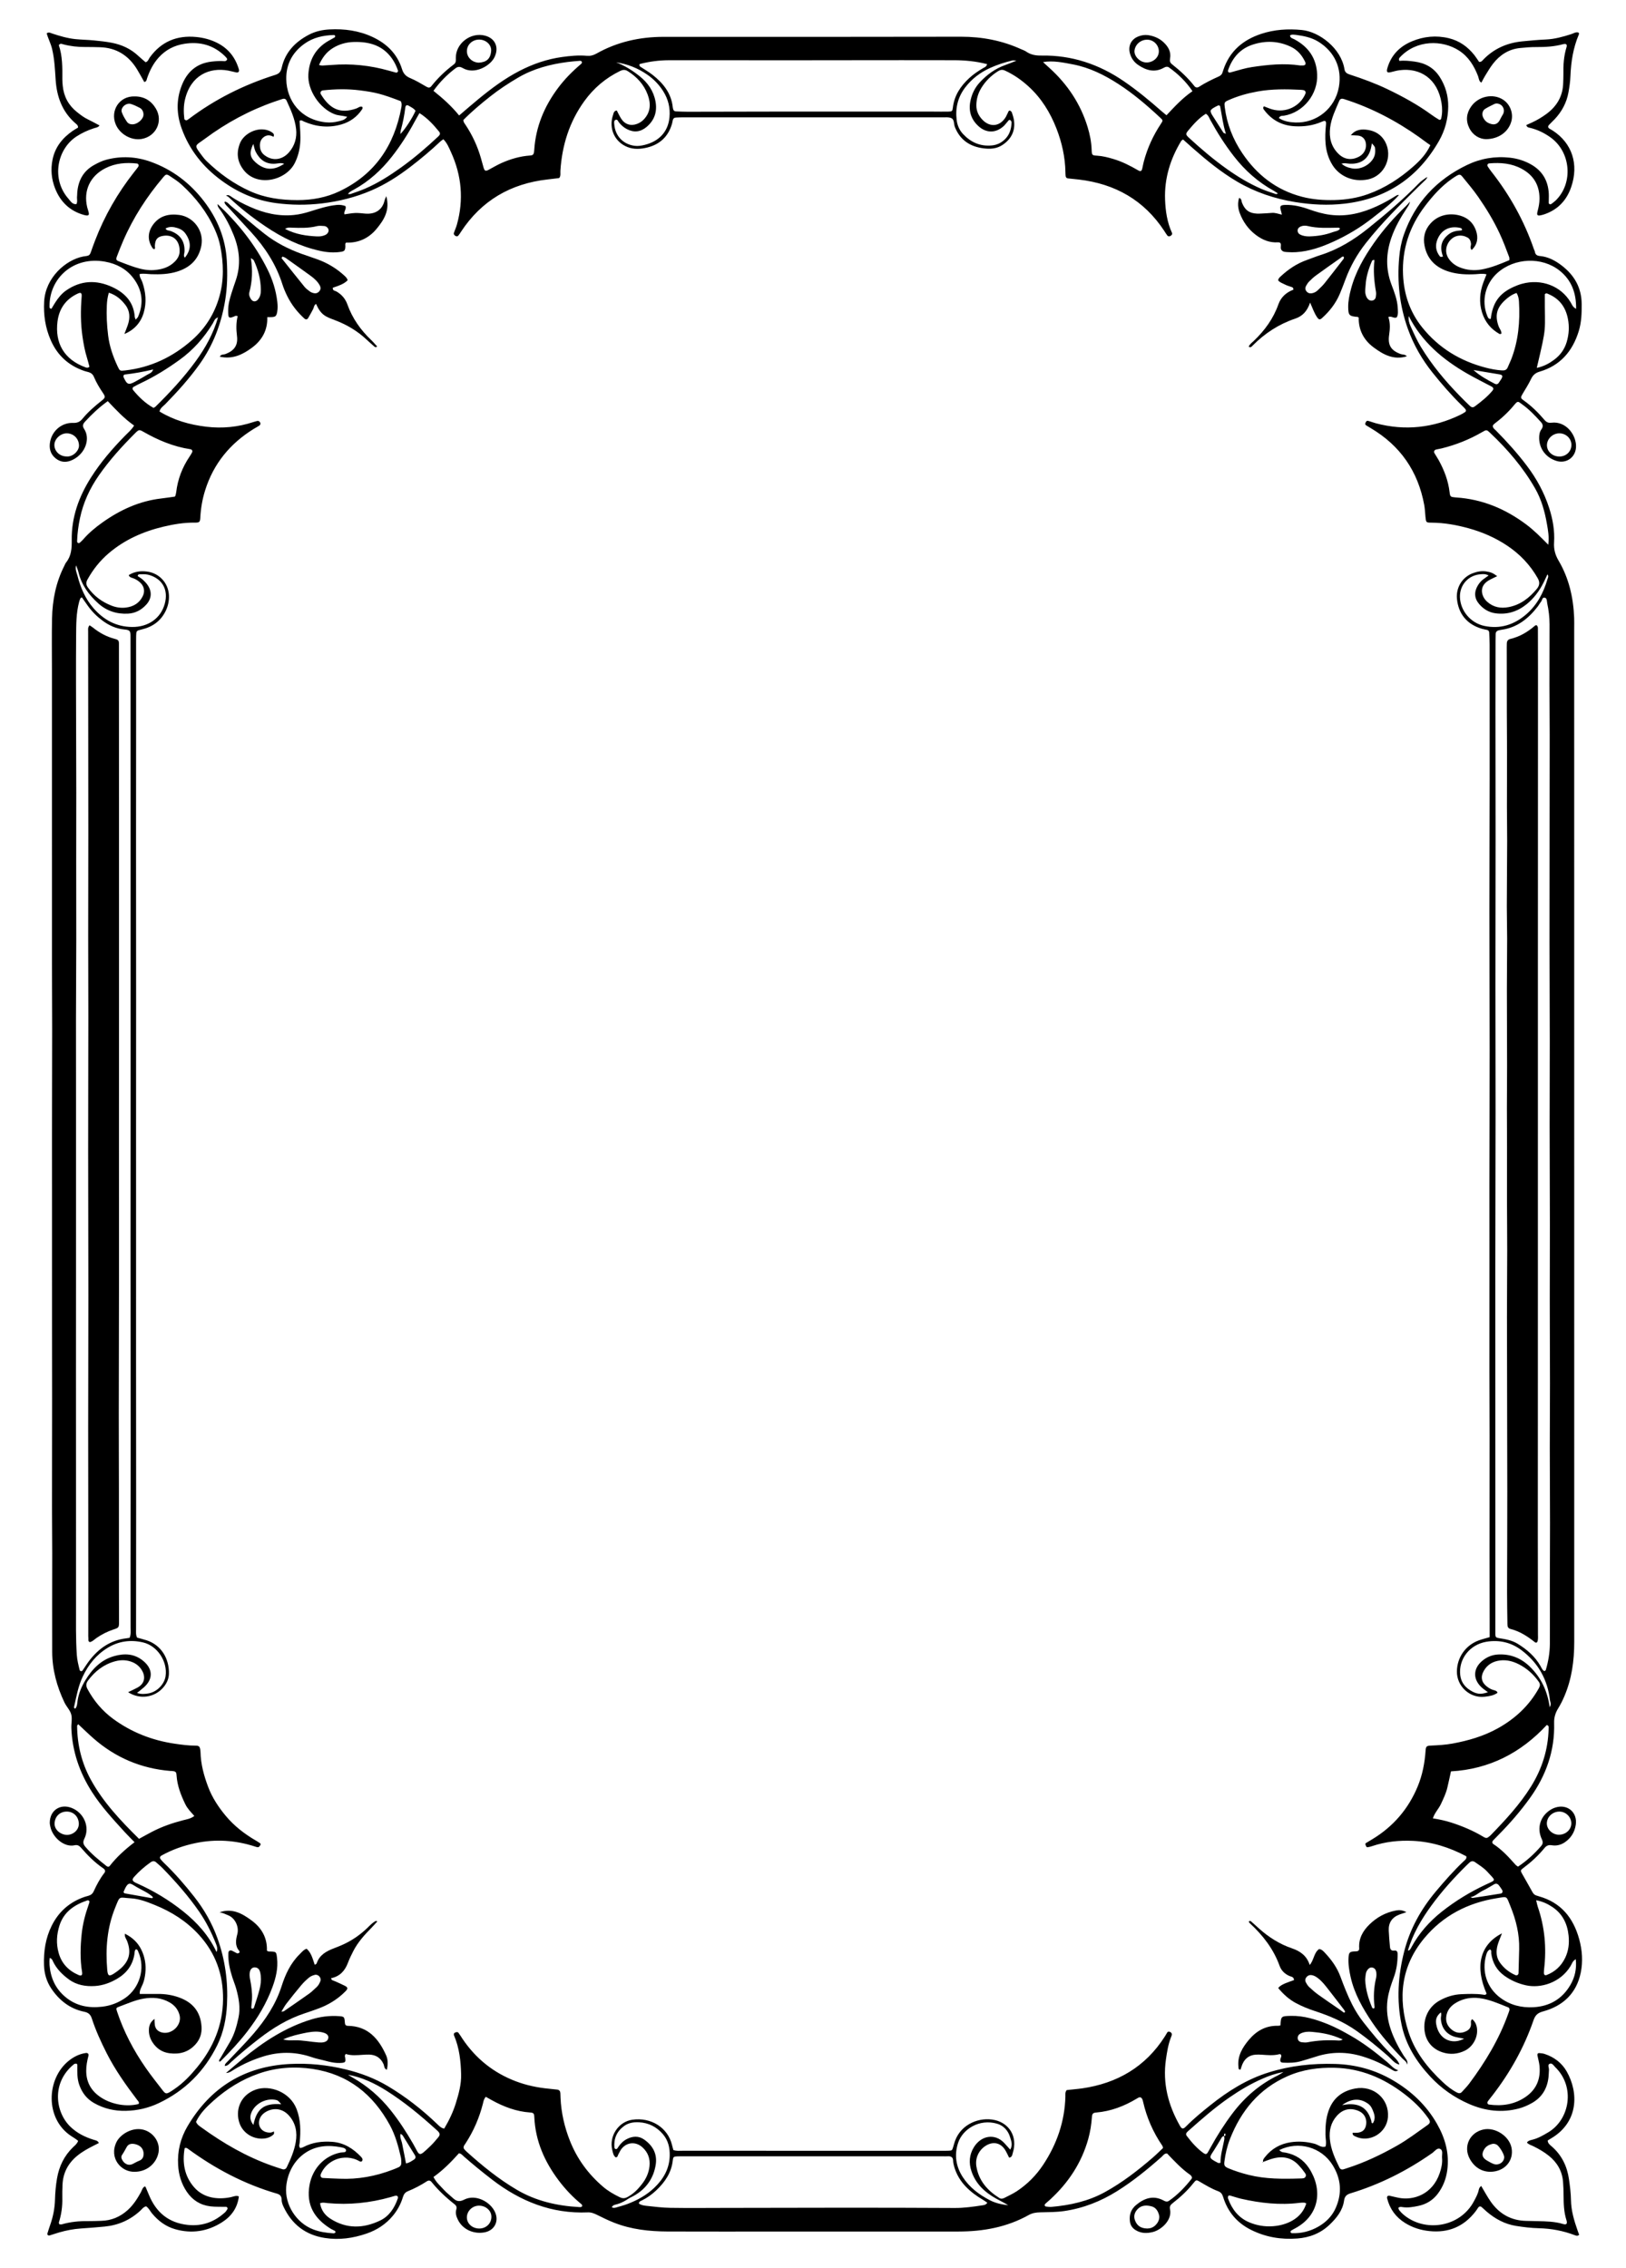 <?xml version="1.0" encoding="utf-8"?>

<!DOCTYPE svg PUBLIC "-//W3C//DTD SVG 1.1//EN" "http://www.w3.org/Graphics/SVG/1.1/DTD/svg11.dtd">
<svg version="1.1" id="Layer_1" xmlns="http://www.w3.org/2000/svg" xmlns:xlink="http://www.w3.org/1999/xlink" x="0px" y="0px"
	 viewBox="0 0 1177.428 1642.395" enable-background="new 0 0 1177.428 1642.395" xml:space="preserve">
<g>
	<g>
		<path d="M1080.783,1517.209c12.734-16.504,22.821-34.487,29.619-54.201c1.304-3.781,2.987-5.43,6.983-6.523
			c14.393-3.939,24.158-13.019,27.26-28.015c1.685-8.143,1.082-16.385-1.142-24.425c-4.266-15.423-13.237-26.461-29.163-30.912
			c-0.642-0.179-1.266-0.42-1.904-0.612c-1.37-0.413-2.159-1.366-2.839-2.606c-2.454-4.478-5.021-8.894-7.532-13.34
			c-1.096-1.94-1.08-2.377,0.876-3.833c5.739-4.271,10.972-9.074,15.502-14.61c1.417-1.732,2.97-2.337,5.214-1.966
			c3.413,0.564,6.652-0.22,9.525-2.194c4.456-3.063,7.074-7.317,7.871-12.65c1.334-8.928-5.89-15.142-14.566-12.538
			c-1.055,0.316-2.098,0.757-3.053,1.304c-7.951,4.554-10.893,13.423-6.95,21.728c0.94,1.98,0.79,3.406-0.452,4.838
			c-4.951,5.709-10.46,10.794-16.793,14.988c-0.717-0.524-1.335-0.832-1.761-1.31c-4.883-5.486-9.801-10.922-16.023-14.986
			c-1.116-0.729-1.067-1.826-0.136-2.796c1.232-1.283,2.474-2.556,3.726-3.819c8.315-8.385,16.028-17.281,22.913-26.885
			c11.622-16.213,17.987-34.144,17.424-54.232c-0.112-3.99,0.923-7.335,2.976-10.65c1.748-2.822,3.233-5.842,4.531-8.902
			c5.296-12.488,7.057-25.597,7.055-39.094c-0.043-244.534-0.031-489.069-0.031-733.603c0-2.67,0.078-5.344-0.026-8.01
			c-0.576-14.664-3.789-28.699-11.282-41.396c-2.518-4.268-3.559-8.351-3.261-13.173c0.527-8.52-0.933-16.802-3.549-24.931
			c-3.583-11.135-9.078-21.214-16.105-30.519c-6.852-9.073-14.445-17.488-22.427-25.567c-1.041-1.053-2.497-1.883-2.244-3.683
			c0.329-0.395,0.559-0.804,0.903-1.064c5.352-4.031,10.248-8.536,14.509-13.723c2.801-3.41,2.87-2.572,5.836-0.467
			c5.119,3.634,9.371,8.173,13.561,12.79c1.569,1.729,1.737,3.366,0.312,5.33c-1.344,1.852-1.627,4.068-1.594,6.358
			c0.109,7.647,4.872,14.008,12.378,16.401c7.039,2.244,13.754-2.242,14.285-9.632c0.62-8.629-6.972-19.33-17.742-17.986
			c-2.337,0.292-3.722-0.422-5.138-2.085c-4.48-5.264-9.381-10.089-15.048-14.111c-2.362-1.676-2.277-2.091-0.588-4.937
			c2.04-3.439,4.225-6.818,5.927-10.422c1.336-2.829,3.142-4.508,6.175-5.396c14.964-4.378,23.874-14.685,28.394-29.286
			c2.007-6.484,2.198-13.072,2.138-19.78c-0.107-11.85-5.382-20.893-14.547-27.878c-4.634-3.531-9.731-6.287-15.704-6.817
			c-2.046-0.182-3.338-0.969-3.643-3.12c-0.091-0.642-0.488-1.236-0.705-1.866c-7.021-20.372-17.327-38.943-30.607-55.889
			c-0.959-1.224-1.86-2.499-2.714-3.799c-0.75-1.141-0.231-2.292,1.085-2.403c8.106-0.688,15.998-0.058,23.338,3.888
			c8.63,4.639,12.952,11.825,12.965,21.646c0.004,3.157-0.622,6.17-1.417,9.195c-0.773,2.941-0.066,3.501,3.059,2.681
			c0.43-0.113,0.868-0.204,1.29-0.341c10.032-3.25,16.595-9.998,19.999-19.902c5.652-16.443,0.735-31.778-13.328-40.898
			c-0.745-0.483-1.518-0.923-2.29-1.361c-1.253-0.71-1.354-1.719-0.484-2.693c1.33-1.489,2.841-2.813,4.21-4.27
			c5.154-5.484,8.575-11.906,9.921-19.313c0.714-3.93,1.278-7.926,1.437-11.911c0.412-10.305,1.986-20.335,6.016-29.894
			c0.253-0.602,0.378-1.252-0.445-1.654c-1.849-0.391-3.38,0.73-5.039,1.26c-5.947,1.896-11.964,3.578-18.216,3.858
			c-5.781,0.259-11.523,0.775-17.277,1.358c-10.807,1.095-20.157,5.132-27.841,12.897c-0.882,0.892-1.61,2.173-3.355,1.964
			c-1.079-1.562-2.131-3.267-3.361-4.832c-4.823-6.137-10.941-10.475-18.549-12.316c-9.136-2.21-18.153-1.344-26.801,2.285
			c-8.889,3.73-15.055,10.083-17.738,19.525c-0.745,2.623-0.085,3.392,2.387,2.81c2.158-0.509,4.303-1.155,6.494-1.438
			c14.865-1.922,27.558,6.044,30.39,23.825c0.591,3.707,0.629,7.547-0.307,11.276c-0.179,0.711-0.898,1.094-1.521,0.719
			c-1.896-1.143-3.766-2.344-5.555-3.647c-9.92-7.228-20.626-13.076-31.667-18.386c-8.842-4.252-18.014-7.606-27.318-10.633
			c-2.058-0.67-3.543-1.463-3.93-3.872c-2.458-15.295-18.364-27.176-30.811-28.399c-10.148-0.997-19.995-0.368-29.607,2.828
			c-13.173,4.381-22.84,12.602-27.321,26.151c-0.14,0.422-0.315,0.836-0.413,1.268c-0.373,1.639-1.322,2.702-2.881,3.401
			c-4.867,2.183-9.665,4.508-14.165,7.4c-1.294,0.832-2.523,0.798-3.516-0.474c-4.686-6.001-10.243-11.111-16.2-15.802
			c-1.407-1.108-1.705-2.348-1.386-4.081c0.896-4.878-1.288-8.628-4.714-11.83c-2.838-2.652-6.171-4.166-10.007-4.948
			c-3.005-0.613-5.771-0.257-8.475,0.838c-4.959,2.008-7.245,6.764-5.912,11.957c0.925,3.601,2.956,6.506,5.979,8.568
			c5.844,3.986,12.03,5.808,18.725,1.994c1.291-0.736,2.5-0.974,3.713-0.106c6.496,4.646,12.175,10.089,16.942,17.128
			c-7.255,4.979-12.942,11.18-18.827,17.446c-1.292-1.065-2.324-1.868-3.303-2.731c-8.847-7.802-17.92-15.305-27.672-21.981
			c-17.941-12.281-37.687-18.878-59.464-18.52c-4.276,0.071-7.817-0.546-11.231-2.915c-1.079-0.748-2.398-1.151-3.611-1.704
			c-13.786-6.288-28.319-9.029-43.405-9.028c-27.809,0.003-55.618,0.076-83.428,0.084c-44.045,0.013-88.089-0.033-132.134,0.007
			c-17.196,0.016-33.554,3.641-48.614,12.161c-2.288,1.294-4.444,1.776-6.947,1.559c-6.005-0.519-11.994,0.059-17.91,0.883
			c-10.869,1.514-21.127,5.045-30.889,10.101c-10.734,5.56-20.338,12.731-29.628,20.363c-4.601,3.78-9.083,7.704-13.982,11.871
			c-5.484-6.791-11.756-12.377-18.59-17.843c4.63-6.424,9.861-11.738,15.913-16.292c1.831-1.378,3.297-1.354,5.375-0.153
			c8.476,4.902,19.777-1.532,22.884-7.849c3.45-7.013,0.669-13.683-6.82-15.67c-10.294-2.731-21.24,5.548-21.156,16.115
			c0.015,1.829,0.28,3.428-1.462,4.736c-6.073,4.561-11.527,9.78-16.262,15.736c-0.971,1.221-2.019,1.293-3.451,0.466
			c-3.845-2.221-7.67-4.56-11.749-6.262c-3.163-1.32-4.988-3.153-6.004-6.438c-3.434-11.097-11.033-18.557-21.375-23.383
			c-9.898-4.619-20.411-6.041-31.21-5.466c-5.132,0.273-10.163,1.375-14.766,3.767c-9.912,5.151-17.233,12.663-19.769,23.807
			c-0.704,3.095-1.824,4.442-4.768,5.369c-22.658,7.131-43.631,17.626-62.628,31.96c-0.352,0.265-0.728,0.502-1.108,0.726
			c-0.736,0.433-1.95-0.084-2.049-0.918c-0.552-4.667-0.592-9.353,0.483-13.93c4.175-17.763,17.905-23.432,31.174-20.999
			c1.962,0.36,3.891,0.898,5.842,1.325c1.645,0.36,2.493-0.599,1.985-2.295c-2.545-8.505-7.536-14.948-15.58-19.026
			c-4.856-2.462-10.009-3.803-15.308-4.313c-13.906-1.337-25.328,3.3-33.631,14.839c-0.856,1.189-1.148,2.861-2.989,3.455
			c-1.8-1.56-3.69-3.098-5.466-4.757c-5.362-5.012-11.789-7.928-18.88-9.323c-4.35-0.856-8.789-1.318-13.208-1.75
			c-4.418-0.432-8.876-0.467-13.29-0.926c-5.774-0.6-11.328-2.236-16.826-4.055c-1.209-0.4-2.403-1.281-3.962-0.159
			c0.986,3.735,2.909,7.232,3.848,11.091c1.801,7.407,2.126,14.94,2.624,22.473c0.806,12.201,4.631,23.035,14.078,31.38
			c0.926,0.818,2.236,1.548,2.156,3.33c-1.227,0.748-2.591,1.491-3.862,2.369c-7.407,5.116-12.74,11.713-14.594,20.738
			c-1.471,7.165-0.831,14.195,1.836,20.96c3.817,9.681,10.62,16.291,20.761,19.156c3.589,1.014,4.304,0.326,3.244-2.932
			c-0.275-0.846-0.547-1.696-0.754-2.561c-2.898-12.139,2.136-22.737,13.238-28.341c7.247-3.658,14.873-4.216,22.741-3.371
			c1.189,0.128,1.631,1.423,0.845,2.526c-0.901,1.264-1.889,2.465-2.85,3.685c-11.919,15.129-21.427,31.634-28.308,49.635
			c-1.11,2.905-2.175,5.828-3.192,8.766c-0.494,1.427-1.412,2.178-2.889,2.342c-0.882,0.098-1.763,0.232-2.633,0.404
			c-12.513,2.47-27.176,15.248-28.132,32.549c-0.536,9.701,0.822,18.972,4.75,27.976c4.845,11.107,12.924,18.394,24.244,22.303
			c1.048,0.362,2.147,0.572,3.21,0.894c1.784,0.539,3.044,1.545,3.817,3.383c1.725,4.106,4.001,7.924,6.512,11.614
			c1.911,2.809,1.828,3.503-0.765,5.556c-5.072,4.015-9.956,8.223-14.064,13.235c-1.827,2.229-3.743,3.06-6.809,2.956
			c-8.066-0.274-15.043,5.595-16.57,13.583c-0.88,4.604,0.05,8.88,3.927,12.042c3.92,3.197,8.203,3.196,12.517,1.045
			c9.321-4.647,12.767-15.482,8.154-22.325c-1.496-2.22-0.75-3.701,0.712-5.287c4.97-5.394,10.269-10.418,16.438-14.817
			c6.036,6.385,11.925,12.705,19.065,17.674c-1.83,3.038-4.265,5.021-6.433,7.232c-9.21,9.39-17.787,19.309-24.83,30.448
			c-8.725,13.8-14.147,28.726-13.908,45.239c0.086,5.937-0.248,11.485-4.13,16.305c-0.546,0.678-0.826,1.569-1.23,2.361
			c-6.081,11.927-8.61,24.732-8.896,37.971c-0.268,12.446-0.076,24.903-0.076,37.355c0.001,71.411-0.005,142.822,0.015,214.233
			c0.004,15.124,0.163,30.247,0.157,45.371c-0.011,26.47-0.111,52.94-0.141,79.41c-0.018,16.237,0.035,32.475,0.04,48.712
			c0.008,28.694-0.006,57.389,0.005,86.083c0.006,17.998,0.063,35.996,0.055,53.994c-0.012,26.009-0.085,52.018-0.085,78.026
			c0,11.325,0.167,22.651,0.171,33.976c0.008,23.763-0.13,47.526-0.032,71.288c0.053,12.878,3.362,25.068,8.89,36.642
			c1.428,2.99,4.061,5.546,4.896,8.638c0.833,3.087-0.046,6.601,0.086,9.918c0.667,16.846,5.943,32.219,15.003,46.363
			c6.751,10.539,15.227,19.666,23.612,28.865c2.231,2.447,4.611,4.759,7.153,7.37c-6.78,5.189-12.883,10.641-17.951,17.157
			c-0.633,0.814-1.576,0.739-2.356,0.121c-5.411-4.28-10.784-8.599-15.271-13.905c-1.566-1.852-2.029-3.343-0.776-5.875
			c4.21-8.506-0.338-18.956-9.359-22.373c-8.22-3.113-15.566,1.852-15.675,10.639c-0.014,1.09,0.221,2.202,0.468,3.275
			c1.782,7.768,10.142,14.881,17.525,13.186c2.018-0.463,3.392,0.328,4.645,1.784c4.802,5.58,9.976,10.766,16.096,14.928
			c1.291,0.878,1.794,2.047,0.768,3.364c-3.169,4.067-5.561,8.577-7.681,13.241c-0.802,1.764-2.09,2.814-3.927,3.287
			c-0.861,0.222-1.724,0.449-2.565,0.736c-10.847,3.689-18.811,10.625-23.935,20.921c-4.481,9.006-5.889,18.611-5.581,28.472
			c0.189,6.049,1.824,11.869,5.272,16.997c5.812,8.643,13.553,14.713,23.878,16.828c3.069,0.629,4.558,2.056,5.467,4.837
			c2.837,8.678,6.607,16.966,10.733,25.102c6.159,12.143,13.996,23.182,22.206,33.982c0.629,0.827,1.629,1.595,0.952,2.869
			c-8.545,2.228-19.176,0.39-26.845-4.476c-7.061-4.48-10.99-10.748-11.087-19.29c-0.044-3.835,0.671-7.505,1.622-11.176
			c0.334-1.288-0.536-2.17-1.83-1.99c-4.76,0.662-8.884,2.763-12.571,5.749c-16.04,12.991-17.198,41.751,1.826,54.349
			c1.764,1.168,3.643,2.236,5.11,3.562c-0.855,2.215-2.324,3.261-3.602,4.485c-6.496,6.227-10.198,13.878-11.707,22.706
			c-0.865,5.06-1.323,10.149-1.463,15.263c-0.172,6.282-1.345,12.348-3.432,18.261c-0.739,2.093-1.408,4.212-2.059,6.334
			c-0.272,0.888,0.617,1.703,1.56,1.419c2.339-0.705,4.646-1.52,6.993-2.2c5.137-1.489,10.364-2.48,15.712-2.852
			c5.765-0.401,11.532-0.819,17.282-1.393c9.821-0.981,18.433-4.742,25.71-11.485c1.277-1.183,2.289-2.769,4.23-3.156
			c1.925,1.241,2.817,3.356,4.211,5.048c4.49,5.452,9.944,9.553,16.798,11.504c12.019,3.42,23.43,1.642,33.889-4.976
			c6.787-4.295,11.258-10.462,12.252-18.742c-1.846-0.964-4.09,0.177-5.963,0.557c-9.587,1.942-19.681,0.54-26.403-7.169
			c-7.144-8.155-8.703-17.978-6.881-28.379c0.685-0.126,0.919-0.246,1.089-0.186c0.412,0.148,0.832,0.328,1.182,0.586
			c19.697,14.47,41.015,25.732,64.557,32.567c2.277,0.661,3.341,1.925,3.369,4.269c0.021,1.796,0.581,3.481,1.35,5.118
			c6.024,12.822,15.857,20.514,29.984,22.709c10.385,1.613,20.429,0.175,30.205-3.184c7.464-2.565,13.972-6.776,19.082-12.961
			c3.308-4.004,5.717-8.485,7.214-13.421c0.629-2.074,1.569-3.46,3.676-4.315c4.741-1.924,9.274-4.307,13.574-7.098
			c1.347-0.874,2.507-0.778,3.501,0.449c4.923,6.08,10.585,11.39,16.754,16.18c1.154,0.896,1.657,2.094,1.206,3.533
			c-0.866,2.762-0.061,5.245,1.149,7.691c3.363,6.795,11.069,10.473,19.079,9.09c7.215-1.246,10.802-7.868,7.807-14.617
			c-3.394-7.649-14.155-13.305-22.365-9.111c-3.487,1.781-5.664,1.207-8.139-1.107c-2.111-1.974-4.467-3.714-6.399-5.844
			c-2.633-2.902-5.725-5.487-7.706-9.453c7.098-5.01,12.953-11.053,18.455-17.177c1.765,0.276,2.534,1.441,3.505,2.29
			c6.693,5.856,13.568,11.482,20.626,16.898c20.412,15.661,43.043,24.742,69.163,23.625c2.563-0.11,4.729,0.807,6.958,1.92
			c3.97,1.983,7.981,3.925,12.106,5.551c12.395,4.884,25.42,6.311,38.604,6.362c27.145,0.105,54.292,0.032,81.437,0.032
			c43.166,0,86.332,0.024,129.499-0.013c17.828-0.015,34.966-3.146,50.716-11.956c2.653-1.484,5.35-1.858,8.292-1.93
			c5.773-0.143,11.605-0.097,17.297-0.922c13.815-2.003,26.592-7.036,38.418-14.451c11.533-7.232,22.041-15.795,32.207-24.806
			c1.093-0.968,1.859-2.519,3.924-2.465c5.261,5.487,10.515,11.216,16.95,15.644c0.177,0.122,0.295,0.329,0.44,0.496
			c0.626,0.721,0.939,1.508,0.273,2.349c-4.706,5.955-9.899,11.413-16.179,15.754c-1.231,0.851-2.358,0.727-3.682-0.006
			c-7.507-4.155-14.096-2.004-20.219,3.099c-3.757,3.132-5.089,7.17-4.469,11.919c0.367,2.811,1.789,4.874,4.288,6.361
			c3.929,2.338,8.02,2.327,12.249,1.292c6.064-1.484,14.246-8.589,12.485-16.563c-0.475-2.153,0.53-3.274,2.041-4.441
			c5.471-4.229,10.523-8.892,14.842-14.336c2.06-2.597,2.205-2.564,4.863-0.991c4.213,2.494,8.424,5.018,13.016,6.73
			c2.137,0.797,3.038,2.05,3.698,4.189c3.309,10.722,9.994,18.692,20.071,23.762c10.61,5.339,21.857,7.234,33.638,6.334
			c8.951-0.684,16.909-3.775,23.432-10.029c5.035-4.829,9.442-10.233,10.437-17.396c0.452-3.255,2.005-4.478,4.854-5.344
			c21.239-6.457,40.799-16.344,58.958-29.078c1.769-1.24,3.523-3.904,5.556-3.114c2.662,1.034,1.377,4.291,1.596,6.567
			c0.366,3.808-0.494,7.528-1.727,11.133c-5.246,15.342-18.979,19.942-29.794,17.774c-2.173-0.435-4.322-0.99-6.489-1.46
			c-1.303-0.283-2.099,0.564-1.759,1.899c1.955,7.679,6.265,13.631,13.019,17.823c5.391,3.345,11.221,5.18,17.54,5.844
			c13.757,1.445,24.862-3.161,33.348-14.076c0.681-0.876,1.293-1.809,1.902-2.74c0.756-1.157,1.691-1.355,2.737-0.47
			c1.187,1.004,2.277,2.124,3.457,3.137c6.192,5.32,13.195,9.115,21.294,10.41c5.479,0.876,11.038,1.551,16.576,1.682
			c9.009,0.213,17.656,1.853,26.046,5.055c0.997,0.381,2.071,0.803,3.113-0.337c-0.358-0.979-0.75-2.014-1.116-3.057
			c-2.503-7.143-4.66-14.317-4.795-22.026c-0.089-5.088-0.738-10.191-1.469-15.239c-1.35-9.317-5.255-17.364-12.471-23.643
			c-1.293-1.126-2.839-2.162-2.918-4.298c0.726-0.446,1.47-0.924,2.233-1.368c20.207-11.768,20.291-33.294,11.499-48.671
			c-3.526-6.167-9.078-10.317-15.878-12.593c-1.239-0.414-2.594-0.546-3.908-0.651c-1.142-0.091-1.549,0.743-1.371,1.716
			c0.439,2.403,1.182,4.764,1.449,7.181c1.064,9.64-2.091,17.522-10.27,23.015c-7.956,5.343-16.824,6.636-26.172,5.373
			c-1.22-0.165-1.627-1.398-0.806-2.521C1078.547,1519.978,1079.696,1518.617,1080.783,1517.209z M1129.306,1311.781
			c4.573,0.072,8.425,3.865,8.517,8.385c0.095,4.649-4.056,8.46-9.121,8.375c-4.638-0.078-8.655-3.957-8.592-8.296
			C1120.178,1315.56,1124.368,1311.703,1129.306,1311.781z M1129.161,313.779c4.742-0.003,8.625,3.633,8.736,8.18
			c0.113,4.652-3.455,8.382-8.23,8.604c-5.152,0.239-9.398-3.355-9.483-8.029C1120.098,317.839,1124.259,313.781,1129.161,313.779z
			 M839.114,37.802c-0.361,4.335-4.61,7.702-9.363,7.42c-4.537-0.269-8.727-4.701-8.218-8.693c0.599-4.697,4.984-8.147,9.858-7.756
			C835.935,29.137,839.49,33.293,839.114,37.802z M347.201,28.672c4.822,0.116,8.798,3.843,8.446,8.231
			c-0.491,6.122-3.826,8.176-8.987,8.48c-4.777-0.169-8.57-3.85-8.568-8.316C338.093,32.308,342.17,28.551,347.201,28.672z
			 M48.093,330.524c-4.776-0.056-8.63-3.669-8.715-8.168c-0.085-4.466,4.47-8.719,9.186-8.577c5.014,0.151,8.677,4.125,8.639,8.989
			C57.175,326.49,52.741,331.006,48.093,330.524z M48.662,1328.675c-4.758-0.043-9.05-3.638-9.135-7.825
			c-0.102-5.028,3.399-8.909,8.48-9.074c5.01-0.163,8.803,3.405,9.067,8.529C57.301,1324.718,53.503,1328.497,48.662,1328.675z
			 M346.725,1597.134c4.926-0.062,9.006,3.455,9.114,7.858c0.122,4.944-3.812,8.777-8.927,8.701
			c-5.004-0.075-8.869-3.63-8.835-8.126C338.111,1601.033,342.049,1597.193,346.725,1597.134z M832.775,1613.455
			c-0.863,0.182-1.761,0.192-2.054,0.222c-4.591-0.082-7.299-1.998-8.763-5.666c-1.332-3.337-0.326-6.21,1.996-8.538
			c2.815-2.822,6.486-2.764,10.008-1.809c3.058,0.829,4.602,3.416,5.343,6.317C840.284,1607.812,836.915,1612.582,832.775,1613.455z
			 M1124.116,1380.885c7.371,4.906,10.861,12.125,11.74,20.672c0.572,5.569,0.012,11.049-2.515,16.22
			c-2.865,5.863-7.273,9.973-13.336,12.33c-1.261,0.49-2.065-0.138-2.031-1.578c0.021-0.887,0.043-1.778,0.148-2.657
			c1.84-15.434,0.468-30.535-4.606-45.267c-0.421-1.222-0.626-2.518-1.136-4.627
			C1117.26,1376.916,1120.799,1378.677,1124.116,1380.885z M1105.042,1437.589c10.521,2.313,24.756-1.707,32.208-13.888
			c0.99-1.617,1.428-3.723,3.805-5.032c0.749,6.944-0.634,13.081-3.908,18.676c-5.95,10.166-15.053,15.471-26.764,16.105
			c-8.685,0.471-16.781-1.532-23.878-6.773c-9.853-7.277-13.631-19.091-10.391-30.8c0.461-1.668,0.996-3.407,2.851-4.255
			c1.313,0.645,0.746,1.87,0.871,2.817c0.891,6.74,3.988,12.24,9.49,16.192C1094.048,1434.021,1099.291,1436.324,1105.042,1437.589z
			 M1085.428,1365.234c0.806,1.046,1.57,2.132,2.262,3.255c0.686,1.114,0.274,2.446-0.875,2.635
			c-6.737,1.107-13.483,2.166-20.237,3.167c-0.549,0.081-1.168-0.311-1.761-0.529c3.491-0.655,5.958-3.326,9.061-4.79
			c2.789-1.316,5.395-3.017,8.084-4.545C1083.363,1363.632,1084.518,1364.054,1085.428,1365.234z M1075.779,1364.711
			c-11.295,5.305-21.935,11.777-31.709,19.52c-8.945,7.086-16.475,15.521-21.949,25.648c-0.604,1.117-1.082,2.414-2.635,2.525
			c3.587-12.051,9.794-22.683,17.119-32.707c7.622-10.432,16.246-20.002,25.451-29.056c0.634-0.623,1.297-1.217,1.931-1.84
			c1.291-1.268,2.646-1.449,4.168-0.375c3.085,2.177,6.358,4.15,8.904,6.971C1083.231,1362.234,1083.801,1360.944,1075.779,1364.711
			z M1121.403,1251.825c-0.385,15.227-4.853,29.198-12.925,42.083c-8.069,12.88-18.326,23.928-28.838,34.772
			c-0.308,0.318-0.645,0.611-0.983,0.899c-1.847,1.578-2.443,1.709-4.717,0.345c-7.269-4.361-15.009-7.609-23.065-10.202
			c-4.235-1.363-8.555-2.284-13.302-3.042c1.269-4.033,4.224-6.871,5.863-10.412c1.773-3.829,3.621-7.628,4.605-11.756
			c0.921-3.867,1.736-7.759,2.644-11.847c27.829-1.59,50.696-13.428,69.354-33.575
			C1121.792,1249.549,1121.427,1250.842,1121.403,1251.825z M1122.206,1236.253c-1.698-11.833-6.2-21.231-13.954-28.978
			c-6.462-6.456-14.181-9.736-23.413-9.249c-4.397,0.232-8.215,1.827-11.541,4.62c-6.587,5.533-6.836,13.166-0.587,19.054
			c1.413,1.331,3.085,2.387,4.749,3.655c-5.421,1.834-8.438,1.429-13.036-1.523c-3.966-2.546-6.447-6.054-7.015-10.77
			c-1.393-11.582,6.765-22.203,18.927-24.248c9.165-1.542,17.8,0.413,25.235,5.968c12.16,9.084,19.104,21.363,20.808,36.478
			C1122.523,1232.521,1123.545,1233.708,1122.206,1236.253z M1122.066,452.108c0.022,14.45-0.081,28.901-0.068,43.352
			c0.011,12.224,0.167,24.448,0.168,36.673c0.003,27.564-0.052,55.127-0.081,82.691c-0.023,22.454-0.079,44.908-0.052,67.362
			c0.028,24.007,0.177,48.015,0.196,72.022c0.016,20.229-0.126,40.458-0.111,60.688c0.018,24.006,0.164,48.012,0.19,72.018
			c0.02,18.005-0.098,36.011-0.087,54.016c0.012,20.229,0.135,40.458,0.145,60.688c0.007,15.558-0.133,31.116-0.126,46.674
			c0.009,18.22,0.143,36.441,0.156,54.661c0.01,14.89-0.103,29.78-0.117,44.67c-0.014,14.22,0.102,28.441,0.014,42.661
			c-0.04,6.459-1.105,12.812-2.96,19.011c-0.1,0.333-0.663,0.527-1.032,0.801c-1.468-0.78-2.013-2.308-2.755-3.62
			c-3.946-6.979-9.798-12.021-16.488-16.152c-4.038-2.494-8.649-3.371-13.29-4.072c-2.624-0.396-2.946-0.739-2.954-3.432
			c-0.034-12.23,0.014-24.459,0.013-36.689c-0.002-33.359-0.013-66.719-0.022-100.079c-0.01-42.247-0.053-84.494-0.022-126.74
			c0.027-37.797,0.172-75.594,0.193-113.391c0.017-30.683-0.109-61.367-0.105-92.05c0.005-35.795,0.11-71.59,0.118-107.385
			c0.007-31.352-0.076-62.705-0.092-94.057c-0.008-16.229,0.042-32.458,0.072-48.687c0.003-1.557,0.019-3.114,0.07-4.67
			c0.051-1.562,0.967-2.398,2.429-2.711c0.652-0.14,1.308-0.272,1.968-0.365c11.334-1.597,19.44-8.189,26.155-16.918
			c0.812-1.055,1.404-2.287,2.261-3.298c0.907-1.071,0.87-3.537,2.866-2.963c1.624,0.467,1.356,2.626,1.668,4.078
			C1121.464,441.9,1122.058,446.986,1122.066,452.108z M1071.075,437.378c3.117,3.649,7.021,6.081,11.914,6.725
			c8.432,1.111,15.848-1.262,22.393-6.516c5.287-4.244,9.245-9.577,12.289-15.601c0.995-1.97,1.885-3.993,2.856-6.065
			c1.147,1.304,0.32,2.481-0.014,3.617c-2.877,9.786-7.489,18.546-15.333,25.312c-8.764,7.56-18.837,10.805-30.299,8.393
			c-10.005-2.105-17.368-10.995-17.696-20.794c-0.294-8.795,6.031-15.923,14.804-16.604c1.729-0.134,3.516-0.417,5.962,0.859
			c-1.619,1.158-2.692,1.912-3.749,2.685c-1.639,1.199-2.944,2.708-3.998,4.432C1067.316,428.547,1067.515,433.211,1071.075,437.378
			z M1111.602,353.657c4.579,7.994,7.02,16.748,8.572,25.76c0.786,4.568,1.703,9.148,0.974,15.031
			c-5.593-5.66-10.402-10.507-15.887-14.619c-15.089-11.309-31.803-18.35-50.765-19.6c-0.221-0.015-0.443-0.034-0.664-0.054
			c-3.479-0.325-3.752-0.457-4.155-3.855c-0.983-8.289-3.893-15.901-7.894-23.144c-0.965-1.746-2.112-3.39-3.1-5.124
			c-0.601-1.056-0.044-2.213,1.199-2.528c1.289-0.327,2.62-0.486,3.911-0.803c10.403-2.559,20.257-6.476,29.529-11.867
			c3.089-1.796,3.206-1.784,5.723,0.593C1091.694,325.39,1102.923,338.504,1111.602,353.657z M1080.612,283.021
			c-3.576,4.304-7.952,7.731-12.39,11.069c-1.621,1.219-2.529,1.087-4.098-0.408c-2.412-2.297-4.765-4.658-7.093-7.041
			c-10.586-10.838-20.224-22.416-28.118-35.41c-2.899-4.773-5.133-9.839-7.429-14.884c-1.063-2.336-1.788-4.833-1.371-7.478
			c9.373,18.598,24.545,31.4,42.237,41.596c5.765,3.323,11.755,6.255,17.63,9.387
			C1081.552,280.69,1081.749,281.652,1080.612,283.021z M1087.153,274.391c-0.577,0.948-1.212,1.861-1.835,2.781
			c-0.744,1.098-1.785,1.293-2.892,0.723c-5.484-2.826-10.861-5.835-15.456-9.957c6.325,1.054,12.654,2.086,18.973,3.175
			C1088.038,271.473,1088.357,272.41,1087.153,274.391z M1134.463,247.723c-1.581,5.267-4.677,9.527-9.096,12.797
			c-3.581,2.649-7.417,4.781-12.541,5.864c7.649-32.403,5.665-24.44,5.823-53.331c0.969-1.153,2.015-0.373,2.926,0.024
			c7.732,3.366,12.097,9.351,13.748,17.547C1136.491,236.425,1136.148,242.111,1134.463,247.723z M1129.377,195.984
			c8.559,6.824,12.097,16.15,11.912,27.659c-2.474-1.317-2.995-3.105-3.862-4.582c-7.159-12.187-21.463-17.345-35.284-13.569
			c-2.135,0.583-4.236,1.384-6.25,2.308c-10.324,4.74-15.028,11.423-16.411,23.15c-1.693,0.122-2.105-1.193-2.574-2.362
			c-4.335-10.818-1.344-23.186,7.481-31.027C1096.696,186.626,1116.549,185.756,1129.377,195.984z M1085.856,168.906
			c2.637,5.647,4.811,11.462,6.985,17.284c0.214,0.572,0.09,1.27,0.137,2.185c-6.543,2.765-13.073,5.484-20.109,6.756
			c-5.376,0.971-10.635,0.508-15.716-1.493c-3.159-1.244-5.844-3.203-7.863-5.972c-5.177-7.099,0.089-15.786,6.276-16.9
			c2.589-0.466,4.889,0.028,7.059,1.204c1.653,0.897,2.33,2.518,2.564,4.425c0.178,1.448-1.082,2.979,0.502,4.626
			c4.273-4.021,4.866-8.905,3.134-13.983c-1.458-4.276-4.257-7.792-8.547-9.785c-6.91-3.211-17.464-3.247-24.461,4.622
			c-4.103,4.615-5.475,9.988-4.263,16.083c1.993,10.026,8.359,15.927,17.785,18.797c6.224,1.895,12.677,2.147,19.149,1.809
			c2.421-0.126,4.839-0.691,7.945,0.088c-0.913,2.331-1.673,4.15-2.343,6.001c-2.563,7.089-3.182,14.271-0.916,21.568
			c2.143,6.9,6.39,12.107,12.687,15.629c0.276,0.154,0.777-0.096,1.336-0.183c0.192-2.112-1.374-3.607-2.016-5.403
			c-2.741-7.664-1.497-13.123,4.436-18.707c2.44-2.296,5.093-4.247,8.561-5.426c1.239,2.054,1.627,4.169,1.754,6.342
			c0.84,14.344-0.411,28.412-5.693,41.923c-0.727,1.86-1.69,3.628-2.408,5.491c-0.782,2.028-2.252,2.457-4.231,2.333
			c-4.01-0.25-7.936-0.994-11.798-2.001c-18.395-4.797-33.924-14.178-45.908-29.09c-8.947-11.132-13.281-23.987-13.913-38.16
			c-0.825-18.522,4.701-35.015,15.876-49.728c5.677-7.475,11.871-14.411,19.623-19.815c1.093-0.762,2.208-1.498,3.353-2.178
			c1.803-1.071,2.696-1.042,4.02,0.591c3.916,4.83,7.974,9.574,11.514,14.672C1076.192,150.902,1081.515,159.612,1085.856,168.906z
			 M1044.927,185.74c-0.26,0.135-0.521,0.271-0.781,0.406c0.256-0.146,0.513-0.291,0.77-0.437c-0.809,0.248-1.744,0.621-2.382-0.21
			c-2.942-3.831-3.408-8.019-1.521-12.443c2.938-6.886,9.173-9.83,16.769-7.925c0.346,0.087,0.72,0.512,0.859,0.867
			c0.194,0.494-0.135,0.856-0.695,0.889c-3.108,0.181-6.067,0.635-8.702,2.614C1043.745,173.633,1042.298,178.781,1044.927,185.74z
			 M938.216,25.222c5.718,0.792,11.323,1.81,16.405,4.944c11.797,7.275,17.301,19.219,14.883,32.898
			c-2.726,15.418-16.143,26.314-31.725,25.623c-4.108-0.182-8.173-0.842-11.736-3.226c0.996-1.926,2.5-1.484,3.714-1.684
			c14.088-2.324,24.667-15.594,24.035-29.882c-0.522-11.795-6.319-19.985-16.514-25.434c-1.11-0.593-2.57-0.814-3.078-2.265
			C933.88,25.278,935.404,24.832,938.216,25.222z M889.399,50.476c3.16-8.885,8.839-15.359,18.01-18.263
			c9.264-2.933,18.396-2.564,27.264,1.629c4.843,2.289,8.099,6.113,10.366,10.854c0.795,1.662,0.204,2.66-1.481,2.708
			c-0.666,0.019-1.333,0.003-2.057,0.003c-11.744-1.766-23.44-0.564-35.127,1.198c-4.636,0.699-9.085,2.094-13.578,3.344
			c-0.641,0.178-1.274,0.393-1.924,0.53C889.545,52.76,888.89,51.908,889.399,50.476z M889.644,72.508
			c6.726-3.012,13.779-4.962,21.013-6.267c10.355-1.867,20.796-1.731,31.247-1.211c0.664,0.033,1.329,0.119,1.983,0.241
			c1.209,0.225,1.881,1.394,1.447,2.453c-3.835,9.354-14.325,14.346-24.203,11.447c-2.069-0.607-4.055-1.496-5.943-2.203
			c-0.933,1.308-0.279,2.013,0.208,2.662c5.54,7.376,12.923,11.303,22.142,11.798c6.752,0.363,13.272-0.515,19.525-3.238
			c2.828-1.231,3.391-0.755,3.073,2.518c-0.431,4.437-0.657,8.871-0.254,13.314c0.509,5.606,2.05,10.852,5.109,15.671
			c4.879,7.687,14.598,12.497,25.638,10.204c12.09-2.512,18.244-16.553,12.334-27.371c-2.634-4.821-6.902-7.532-12.179-8.417
			c-4.718-0.791-9.298-0.417-12.564,3.833c1.697,0.065,3.399,0.075,5.088,0.228c2.892,0.262,4.941,2.092,5.607,4.864
			c0.969,4.034-0.826,8.129-4.474,10.204c-5.358,3.048-10.893,2.449-15.267-1.881c-5.287-5.234-6.886-11.719-5.993-18.952
			c0.859-6.955,3.984-13.14,6.648-19.479c0.641-1.525,1.943-1.668,3.345-1.207c2.532,0.833,5.066,1.666,7.568,2.583
			c19.138,7.016,36.601,17.055,52.829,29.319c0.713,0.539,1.477,1.011,2.182,1.491c-3.02,6.572-7.51,11.171-12.336,15.439
			c-9.736,8.608-20.488,15.609-32.797,20.017c-7.808,2.796-15.879,4.081-24.169,4.289c-8.04,0.202-15.969-0.359-23.773-2.407
			c-18.509-4.857-32.529-15.819-43.115-31.52c-6.827-10.125-11.167-21.18-12.695-33.315
			C886.442,74.218,886.605,73.868,889.644,72.508z M971.325,118.4l0.186-0.24l0.029,0.403c1.94-0.764,3.91-0.093,5.879-0.003
			c8.704,0.397,14.145-4.044,15.636-12.774c0.108-0.633,0.22-1.265,0.345-1.985c2.301,2.542,2.306,2.542,2.412,4.652
			c0.1,2.014-0.111,3.944-1.089,5.787c-2.847,5.369-9.693,8.837-15.656,7.701C976.23,121.401,973.49,120.486,971.325,118.4z
			 M879.617,77.61c0.914-0.568,1.929-0.972,2.627-1.314c0.595,0.139,0.854,0.131,1.009,0.254c0.157,0.125,0.261,0.371,0.303,0.58
			c1.298,6.464,1.972,13.039,4.154,19.769c-1.07-0.467-1.624-0.526-1.814-0.82c-2.644-4.084-5.238-8.201-7.843-12.311
			c-0.707-1.115-1.434-2.225-1.435-3.621C877.233,78.846,878.504,78.301,879.617,77.61z M860.38,94.576
			c3.825-4.579,7.749-9.079,12.815-12.198c1.907,1.178,2.391,2.962,3.227,4.493c5.012,9.182,10.612,17.973,17.039,26.243
			c8.013,10.31,17.559,18.806,29.031,25.101c0.95,0.521,1.821,1.187,2.897,1.896c-0.689,0.227-1.138,0.552-1.441,0.448
			c-3.564-1.222-7.189-2.317-10.638-3.815c-8.788-3.818-16.951-8.736-24.771-14.283c-9.811-6.959-18.943-14.719-27.766-22.862
			C858.572,97.568,858.502,96.824,860.38,94.576z M776.837,46.606c11.974,2.276,22.683,7.572,32.827,14.107
			c11.056,7.124,21.005,15.645,30.591,24.604c1.954,1.826,1.979,1.922,0.316,4.439c-5.555,8.406-9.705,17.44-12.296,27.179
			c-0.456,1.712-0.749,3.468-1.158,5.193c-0.423,1.784-1.237,2.197-2.809,1.289c-5.776-3.336-11.661-6.386-18.108-8.293
			c-3.846-1.138-7.672-2.149-11.702-2.39c-3.745-0.225-3.868-0.321-4.014-4.407c-0.201-5.596-1.287-11.006-2.914-16.331
			c-5.128-16.781-14.499-30.832-27.427-42.593c-1.623-1.477-3.24-2.961-4.859-4.442C762.567,43.719,769.704,45.25,776.837,46.606z
			 M733.218,43.767c0.597-0.141,1.277,0.066,2.792,0.174c-3.195,1.256-5.575,2.276-8.012,3.134
			c-7.301,2.572-13.351,6.968-18.55,12.606c-3.721,4.035-5.961,8.87-6.895,14.214c-1.195,6.845,0.807,12.771,5.992,17.469
			c5.619,5.092,12.365,5.128,18.051,0.118c1.153-1.016,2.035-2.337,3.075-3.487c0.546-0.604,1.046-1.661,2.065-0.88
			c0.447,0.343,0.81,1.14,0.78,1.707c-0.233,4.305-1.263,8.307-4.374,11.575c-2.726,2.864-5.92,4.529-9.893,4.914
			c-8.404,0.814-15.25-2.248-20.882-8.26c-2.647-2.826-4.158-6.308-4.625-10.164c-1.062-8.779,0.903-16.747,6.38-23.811
			c4.743-6.118,10.752-10.625,17.709-13.811C722.077,46.865,727.59,45.1,733.218,43.767z M463.736,46.232
			c6.714-1.692,13.563-2.592,20.453-2.616c25.787-0.089,51.575,0.031,77.363,0.04c17.783,0.007,35.566-0.047,53.349-0.059
			c25.343-0.016,50.686-0.075,76.029,0.006c7.963,0.025,15.883,0.757,23.909,2.86c-0.755,2.116-1.963,2.282-2.885,2.83
			c-3.638,2.161-7.152,4.49-10.256,7.393c-6.172,5.772-10.65,12.443-11.68,21.096c-0.334,2.805-0.637,2.961-3.331,3.027
			c-3.554,0.087-7.112-0.009-10.669-0.01c-35.118-0.012-70.237-0.043-105.355-0.024c-24.227,0.013-48.454,0.107-72.681,0.138
			c-2.885,0.004-5.772-0.141-8.656-0.273c-0.966-0.045-1.618-0.63-1.869-1.59c-0.113-0.429-0.233-0.862-0.278-1.301
			c-1.038-10.288-6.987-17.559-14.727-23.626c-2.785-2.183-5.924-3.913-8.869-5.897c-0.306-0.206-0.449-0.722-0.564-1.124
			C462.882,46.627,463.187,46.37,463.736,46.232z M468.743,54.075c4.637,3.219,8.487,7.2,11.486,11.943
			c3.676,5.814,5.228,12.174,4.542,19.09c-1.051,10.59-7.834,17.285-17.907,19.791c-2.339,0.582-4.762,1.022-7.26,0.698
			c-8.323-1.081-14.112-7.063-14.788-15.505c-0.1-1.253-0.449-2.981,1.196-3.4c1.157-0.295,1.608,1.242,2.264,2.048
			c1.565,1.923,3.368,3.535,5.569,4.697c5.084,2.686,9.881,2.211,14.272-1.452c5.819-4.853,7.895-11.128,6.548-18.512
			c-1.382-7.576-5.517-13.506-11.436-18.246c-5.207-4.17-10.793-7.715-17.084-10.079C454.428,46.351,461.928,49.344,468.743,54.075z
			 M354.832,69.964c6.444-5.109,13.296-9.624,20.399-13.778c11.122-6.504,23.267-9.689,35.908-11.312
			c2.858-0.367,5.734-0.593,8.608-0.821c0.626-0.049,1.373,0.017,1.594,0.846c0.2,0.749-0.304,1.189-0.798,1.608
			c-6.109,5.185-11.708,10.842-16.515,17.284c-9.922,13.299-16.071,28.021-17.159,44.699c-0.029,0.443-0.064,0.887-0.129,1.326
			c-0.301,2.061-0.771,2.647-3.003,2.805c-7.174,0.509-13.961,2.496-20.48,5.383c-3.235,1.432-6.281,3.288-9.419,4.941
			c-2.272,1.197-2.983,0.859-3.709-1.728c-0.658-2.346-1.305-4.696-1.98-7.038c-2.48-8.593-6.242-16.589-11.212-24.019
			c-0.609-0.911-1.408-1.728-1.379-3.29C341.451,80.876,348.065,75.328,354.832,69.964z M317.959,95.309
			c1.095,1.342,0.598,2.391-0.508,3.427c-8.602,8.056-17.529,15.727-27.116,22.592c-8.132,5.823-16.558,11.194-25.764,15.192
			c-3.452,1.499-7.043,2.684-10.596,3.942c-0.564,0.2-1.259,0.028-2.005,0.028c1.136-1.671,2.789-2.348,4.295-3.176
			c10.874-5.984,19.852-14.128,27.483-23.852c6.189-7.886,11.593-16.274,16.341-25.096c1.126-2.092,2.336-4.138,3.661-6.477
			C309.609,85.607,313.896,90.335,317.959,95.309z M293.481,77.974c0.218-1.806,1.138-2.235,2.701-1.283
			c1.684,1.026,3.563,1.821,4.709,3.554c-2.225,5.167-7.428,13.211-10.98,16.824c0.131-1.172,0.112-2.04,0.336-2.841
			C291.739,88.891,292.818,83.477,293.481,77.974z M284.045,42.668c1.777,2.594,3.087,5.375,4.104,8.318
			c0.303,0.876-0.556,1.796-1.48,1.569c-1.718-0.421-3.419-0.913-5.121-1.396c-13.598-3.86-27.437-5.262-41.531-4.112
			c-2.212,0.18-4.429,0.323-6.646,0.417c-0.614,0.026-1.239-0.187-2.366-0.374c2.268-5.161,5.258-9.305,9.924-12.218
			c4.659-2.909,9.826-4.323,15.173-4.472C267.255,30.087,277.26,32.768,284.045,42.668z M220.42,31.708
			c6.375-4.569,13.687-6.15,21.378-6.345c0.322-0.008,0.827,0.388,0.933,0.702c0.093,0.275-0.155,0.866-0.426,1.029
			c-1.521,0.913-3.115,1.704-4.648,2.6c-9.223,5.39-13.723,13.681-14.365,24.113c-0.71,11.528,8.187,24.736,18.989,28.89
			c2.756,1.06,5.671,0.968,9.127,1.881c-1.873,2.446-4.078,2.72-6.159,3.243c-3.043,0.765-6.119,1.085-9.259,0.764
			c-18.131-1.853-28.41-15.502-28.7-31.238C207.095,46.679,211.66,37.985,220.42,31.708z M148.487,100.41
			c15.442-11.478,32.213-20.528,50.418-26.85c1.888-0.656,3.777-1.312,5.683-1.914c1.185-0.374,2.335-0.075,2.851,1.048
			c3.069,6.668,6.162,13.396,6.982,20.756c0.687,6.169-0.955,11.99-5.073,16.765c-4.785,5.55-11.84,6.729-17.828,2.142
			c-1.859-1.424-2.954-3.324-3.228-5.629c-0.331-2.778,0.161-5.396,2.434-7.257c2.279-1.867,4.788-1.896,7.307-0.396
			c0.576-1.133,0.385-2.125-0.632-2.892c-2.209-1.667-4.785-2.411-7.482-2.495c-6.588-0.204-13.767,4.128-16.11,9.957
			c-2.766,6.881-2.103,13.326,2.586,19.424c9.739,12.666,30.737,7.733,37.108-5.09c2.317-4.662,3.533-9.551,3.913-14.711
			c0.391-5.305-0.219-10.582-0.48-15.771c1.384-0.796,2.235,0.115,3.198,0.531c8.873,3.825,17.985,4.768,27.314,2.002
			c6.177-1.832,11.133-5.451,14.734-10.846c0.372-0.557,0.565-1.129,0.16-1.798c-1.685-0.676-2.889,0.68-4.273,1.163
			c-11.865,4.136-19.248,0.282-25.695-10.261c-0.782-1.28-0.032-2.677,1.578-2.854c8.871-0.972,17.759-1.145,26.623-0.011
			c11.306,1.446,15.715,2.523,29.547,7.805c0.942,1.414,0.78,3.028,0.507,4.52c-5.029,27.541-19.121,48.523-44.796,60.747
			c-9.526,4.535-19.771,6.407-30.408,6.409c-11.93,0.002-23.487-1.562-34.435-6.506c-11.885-5.367-22.291-12.884-31.603-21.957
			c-0.951-0.927-1.806-1.969-2.606-3.032C139.999,104.379,140.849,106.087,148.487,100.41z M205.787,118.659
			c-1.49,0.845-2.994,1.757-4.606,2.398c-6.063,2.411-11.405,0.747-16.024-3.389c-4.363-3.907-4.709-7.219-1.725-13.438
			c0.61,2.087,0.871,4.023,1.71,5.664c2.94,5.749,7.377,9.224,14.416,8.631C201.643,118.35,203.748,117.693,205.787,118.659z
			 M61.927,265.994c-15.699-5.699-22.262-17.76-20.275-33.272c1.183-9.232,5.995-16.081,14.569-20.099
			c2.324-1.089,3.131-0.603,2.904,2.179c-0.798,9.76-0.787,19.478,0.643,29.2c0.745,5.061,1.662,10.053,3.18,14.939
			c0.702,2.26,1.262,4.565,1.82,6.606C63.605,266.608,62.732,266.286,61.927,265.994z M47.902,210.314
			c-3.336,2.308-5.795,5.458-7.964,8.837c-0.947,1.475-1.816,2.999-2.659,4.4c-1.577-0.039-1.4-1.057-1.406-1.867
			c-0.153-19.945,17-36.394,40.224-32.205c8.131,1.466,15.206,5.111,20.303,11.718c6.634,8.599,7.902,18.091,3.579,28.175
			c-0.238,0.554-0.79,0.973-1.706,2.06c-0.41-1.074-0.668-1.46-0.694-1.862c-0.703-10.768-7.029-17.422-16.25-21.699
			C69.807,202.527,58.551,202.946,47.902,210.314z M85.092,265.116c-3.285-7.061-5.813-14.319-6.787-22.155
			c-0.909-7.312-1.277-14.592-0.942-21.934c0.132-2.889,0.47-5.731,1.44-9.081c5.426,1.735,9.046,5.005,12.024,8.902
			c3.375,4.416,3.452,9.456,1.691,14.573c-0.703,2.041-1.539,4.036-2.458,6.427c7.084-2.889,11.905-8.235,13.996-15.379
			c2.197-7.508,1.5-14.893-1.007-22.239c-0.633-1.854-2.097-3.435-1.962-5.796c2.842-0.567,5.677,0.031,8.496,0.124
			c6.247,0.205,12.467,0.015,18.48-1.836c9.414-2.898,15.755-8.708,17.731-18.787c2.107-10.747-5.639-20.904-15.946-22.281
			c-7.439-0.994-14.205,0.458-18.983,6.981c-4.068,5.555-4.155,11.688-0.223,17.256c0.211,0.299,0.725,0.383,1.097,0.567
			c0.88-0.686,0.361-1.602,0.398-2.424c0.209-4.575,1.728-6.614,6.088-7.271c7.494-1.129,12.126,3.858,11.835,11.486
			c-0.106,2.782-1.434,5.086-3.357,7.064c-4.115,4.233-9.334,5.784-15.018,6.243c-4.74,0.382-9.306-0.583-13.759-1.993
			c-4.016-1.271-7.944-2.829-11.88-4.34c-1.97-0.756-2.214-1.368-1.354-3.633c1.417-3.736,2.883-7.457,4.466-11.125
			c7.279-16.866,17.161-32.104,29.014-46.094c1.987-2.345,2.408-2.488,4.96-0.798c2.951,1.955,5.967,3.908,8.559,6.292
			c10.075,9.265,18.361,19.885,23.952,32.497c1.721,3.882,3.088,7.871,3.89,12.003c2.353,12.118,2.754,24.197-0.642,36.274
			c-3.536,12.574-10.219,23.134-19.938,31.688c-13.859,12.197-29.884,19.836-48.38,21.914
			C86.865,268.657,86.771,268.726,85.092,265.116z M123.405,167.217c-1.146-0.409-2.686-0.031-3.534-1.779
			c2.89-1.607,5.838-1.194,8.704-0.294c2.319,0.729,4.338,1.98,5.809,4.113c4.19,6.074,4.093,11.682-0.537,17.317
			c-1.237-1.389-0.315-2.897-0.246-4.296C133.969,174.832,130.533,169.764,123.405,167.217z M89.55,273.287
			c-0.394-0.851-0.151-1.978,0.879-2.097c6.785-0.784,13.508-1.96,20.498-3.659c-0.913,2.589-2.841,2.942-4.312,3.828
			c-2.852,1.717-5.748,3.366-8.672,4.957C93.091,278.956,91.991,278.557,89.55,273.287z M96.38,282.445
			c-0.542-0.656-0.583-1.77,0.383-2.317c1.733-0.982,3.51-1.898,5.311-2.75c9.864-4.664,19.08-10.401,27.914-16.774
			c9.861-7.113,17.77-16.002,24.073-26.372c0.987-1.624,1.438-3.8,3.75-4.302c-0.019-0.411-0.038-0.821-0.056-1.232
			c0.039,0.383,0.078,0.766,0.118,1.149c-3.365,11.68-9.125,22.088-16.244,31.838c-8.669,11.874-18.63,22.584-29.101,32.85
			c-0.305,0.299-0.757,0.45-1.378,0.805C105.375,292.141,100.618,287.583,96.38,282.445z M55.842,391.609
			c0.192-5.554,0.936-11.043,2.085-16.474c2.375-11.223,7.058-21.39,13.607-30.818c7.762-11.176,16.843-21.174,26.435-30.749
			c2.505-2.501,2.961-2.574,5.733-0.984c10.665,6.118,21.837,10.832,34.085,12.693c1.353,0.206,1.866,1.282,1.25,2.422
			c-0.526,0.974-1.097,1.929-1.717,2.846c-5.311,7.858-8.626,16.46-9.732,25.9c-0.102,0.873-0.369,1.729-0.594,2.585
			c-0.049,0.186-0.242,0.335-0.431,0.582c-3.205,0.444-6.475,0.959-9.761,1.34c-15.835,1.836-29.801,8.25-42.646,17.389
			c-5.071,3.607-9.853,7.562-13.945,12.293c-0.579,0.669-1.254,1.256-1.889,1.876c-0.474,0.463-0.978,0.932-1.708,0.699
			C55.839,392.96,55.821,392.24,55.842,391.609z M55.112,409.383c0.667,1.905,1.35,3.421,1.729,5.009
			c2.199,9.207,7.516,16.465,14.403,22.615c6.049,5.402,13.304,7.767,21.435,7.338c5.404-0.285,9.778-2.677,13.331-6.633
			c3.796-4.226,4.153-9.278,0.94-14.012c-0.982-1.448-2.233-2.753-3.534-3.934c-1.127-1.023-2.499-1.778-3.75-2.643
			c0.341-1.699,1.668-1.225,2.624-1.278c1.992-0.11,3.977-0.045,5.928,0.553c9.369,2.871,13.898,10.692,11.061,20.911
			c-2.933,10.561-12.146,16.82-23.658,16.689c-11.427-0.13-20.448-5.085-27.826-13.487c-5.997-6.829-9.472-14.942-11.694-23.618
			C55.516,414.608,54.265,412.324,55.112,409.383z M55.031,1063.59c-0.003-22.897-0.025-45.794-0.024-68.692
			c0.001-22.225,0.023-44.451,0.03-66.676c0.007-22.22,0.006-44.44,0.008-66.66c0.001-22.439,0.005-44.878-0.001-67.316
			c-0.005-18.877-0.056-37.755-0.024-56.632c0.032-18.875,0.178-37.75,0.205-56.625c0.026-19.099-0.049-38.199-0.05-57.298
			c-0.001-16.654,0.062-33.307,0.054-49.961c-0.007-15.107-0.086-30.215-0.109-45.322c-0.034-22.657-0.183-45.315,0.002-67.971
			c0.067-8.195,0.011-16.47,2.157-24.512c0.227-0.851,0.487-1.705,0.853-2.501c0.151-0.329,0.624-0.511,1.15-0.911
			c1.392,1.983,2.782,3.963,4.172,5.943c2.966,4.222,6.563,7.805,10.699,10.899c4.737,3.544,9.985,5.902,15.842,6.449
			c4.369,0.409,4.525,1.224,4.508,5.509c-0.034,8.897,0.036,17.795,0.037,26.692c0.014,95.649,0.029,191.298,0.031,286.946
			c0.001,41.816-0.049,83.633-0.04,125.449c0.01,47.148,0.081,94.296,0.086,141.444c0.004,33.801-0.063,67.602-0.083,101.403
			c-0.007,11.785,0.051,23.57,0.033,35.355c-0.004,2.41,0.361,4.881-0.743,7.37c-0.837,0.127-1.689,0.28-2.548,0.383
			c-11.299,1.354-19.825,7.313-26.587,16.116c-1.758,2.288-3.243,4.784-4.905,7.149c-0.209,0.297-0.749,0.535-1.109,0.502
			c-0.348-0.031-0.882-0.391-0.958-0.7c-0.907-3.662-1.844-7.305-2.099-11.11c-0.802-11.994-0.564-24-0.576-36.003
			C55.009,1129.404,55.035,1096.497,55.031,1063.59z M53.815,1235.162c1.596-7.144,2.895-14.349,6.065-21.072
			c4.086-8.667,9.821-15.844,18.025-20.866c7.972-4.881,16.659-6.042,25.67-3.937c10.403,2.429,17.876,13.832,16.323,24.428
			c-0.901,6.149-6.582,11.768-13.028,12.604c-2.162,0.28-4.415,0.621-7.66-0.438c2.1-1.704,3.655-2.858,5.089-4.147
			c6.801-6.111,6.387-13.444-0.783-19.238c-6.374-5.151-13.45-5.373-20.807-3.312c-9.562,2.679-15.96,9.381-20.932,17.569
			c-2.777,4.574-4.831,9.482-5.616,14.871c-0.276,1.9-0.248,3.999-1.65,5.608C53.106,1236.792,53.659,1235.862,53.815,1235.162z
			 M65.745,1288.649c-6.615-12.085-9.791-25.178-9.907-38.976c-0.003-0.316,0.446-0.635,0.825-1.141
			c3.693,3.44,7.281,6.965,11.06,10.271c15.901,13.912,34.402,21.764,55.466,23.541c0.442,0.037,0.892-0.003,1.333,0.041
			c2.641,0.261,3.153,0.613,3.324,3.178c0.497,7.465,3.111,14.219,6.336,20.877c1.576,3.255,4.055,5.695,6.546,8.516
			c-2.65,2.036-5.534,2.429-8.235,3.126c-7.758,2.003-15.275,4.619-22.393,8.315c-2.95,1.532-5.844,3.172-9.418,5.119
			C87.371,1318.405,74.699,1305.008,65.745,1288.649z M97.136,1359.053c3.571-3.99,7.583-7.488,11.963-10.573
			c1.488-1.048,2.805-1.077,4.163,0.21c1.45,1.373,3.053,2.592,4.439,4.023c9.587,9.894,18.703,20.188,26.543,31.554
			c4.94,7.161,8.809,14.875,12.024,22.944c0.831,2.086,1.549,4.081,0.506,6.253c-5.494-11.872-14.019-21.336-24.117-29.408
			c-10.269-8.209-21.483-14.957-33.514-20.307c-0.405-0.18-0.807-0.367-1.199-0.573C95.738,1362.02,95.48,1360.903,97.136,1359.053z
			 M99.364,1366.666c3.82,2.176,7.96,3.875,11.334,6.969c-1.008,0.241,0.475-0.007-0.17,0.605c-0.15,0.142-0.422,0.276-0.608,0.244
			c-6.545-1.141-13.089-2.291-19.623-3.494c-0.342-0.063-0.597-0.599-0.893-0.915C92.978,1361.383,94.186,1363.716,99.364,1366.666z
			 M43.038,1394.356c3.172-10.066,10.935-15.168,20.384-18.322c0.193-0.064,0.438,0.031,0.659,0.051
			c0.26,0.313,0.774,0.667,0.732,0.932c-0.139,0.86-0.458,1.695-0.751,2.524c-2.373,6.707-4.159,13.663-4.897,20.64
			c-0.974,9.215-1.274,18.578,0.268,27.848c0.368,2.214-0.512,2.983-2.524,2.111c-7.277-3.154-12.304-8.273-14.479-16.143
			C40.585,1407.322,41.005,1400.807,43.038,1394.356z M74.009,1453.07c-9.834,1.153-18.924-0.511-26.774-7.13
			c-7.239-6.103-10.662-13.956-11.373-23.196c-0.068-0.884-0.087-1.775-0.065-2.661c0.016-0.657,0.134-1.312,0.253-2.384
			c1.801,0.759,1.987,1.915,2.445,2.847c2.613,5.313,6.747,9.357,11.384,12.768c5.583,4.107,12.206,5.229,18.978,4.771
			c5.591-0.378,10.823-2.276,15.696-5.093c6.921-4,11.4-9.73,12.748-17.744c0.209-1.241-0.013-2.628,0.983-3.667
			c1.213-0.184,1.452,0.782,1.795,1.552c5.539,12.438,0.764,26.626-9.462,33.661C85.519,1450.302,80.036,1452.363,74.009,1453.07z
			 M84.73,1456.473c-0.767-2.318-0.667-2.626,1.534-3.429c5.837-2.13,11.504-4.761,17.7-5.825c6.55-1.125,12.84-0.666,18.737,2.682
			c3.632,2.062,6.106,4.907,7.275,9.075c2.013,7.179-5.413,14.479-12.611,12.781c-2.784-0.657-4.777-2.369-5.239-5.366
			c-0.2-1.299-0.163-2.634-0.263-4.495c-2.932,2.234-3.848,4.599-4.016,7.396c-0.209,3.472,0.73,6.687,2.546,9.505
			c2.895,4.494,6.99,7.315,12.474,7.991c7.329,0.903,13.677-0.841,18.707-6.46c3.271-3.655,4.68-7.888,4.356-12.847
			c-0.707-10.818-6.377-17.592-16.419-21.168c-4.895-1.744-9.883-2.514-15.041-2.486c-4.399,0.023-8.799,0.005-13.258,0.004
			c-0.328-2.501,1.224-4.886,2.149-7.095c1.051-2.51,1.567-5.269,1.869-7.964c0.658-5.879-0.295-11.79-2.939-17.096
			c-2.53-5.077-6.446-8.792-11.858-11.469c-0.356,2.351,1.004,3.735,1.605,5.302c3.068,8.007,1.712,14.216-4.585,19.864
			c-1.482,1.329-3.114,2.516-4.786,3.6c-3.736,2.424-4.63,1.911-5.029-2.799c-1.295-15.265-0.093-30.248,5.675-44.581
			c3.784-9.404,2.44-7.526,11.564-6.992c6.031,0.353,11.696,2.591,17.268,4.84c12.11,4.888,22.9,11.74,31.788,21.439
			c12.153,13.259,17.76,28.883,17.578,46.82c-0.192,18.855-7.065,35.038-18.879,49.398c-4.82,5.858-10.01,11.32-16.333,15.599
			c-1.103,0.747-2.188,1.528-3.341,2.192c-2.404,1.385-3.213,1.278-5.021-1.064c-4.208-5.451-8.507-10.846-12.434-16.497
			C96.713,1484.677,89.583,1471.145,84.73,1456.473z M242.874,1616.567c-0.077,0.264-0.617,0.422-0.976,0.563
			c-0.193,0.076-0.439,0.03-0.66,0.017c-4.887-0.287-9.678-1.005-14.299-2.754c-12.517-4.737-20.841-18.104-19.7-30.937
			c0.872-9.815,5.661-19.134,13.983-24.638c7.796-5.156,16.503-5.715,25.455-4.002c1.614,0.309,4.019,0.731,3.915,2.47
			c-0.094,1.568-2.575,1.123-4.025,1.405c-11.451,2.228-20.243,11.348-22.426,23.495c-2.644,14.71,3.813,24.565,15.455,31.73
			c0.936,0.576,2.006,0.932,2.939,1.512C242.801,1615.594,242.971,1616.235,242.874,1616.567z M287.986,1592.146
			c-2.368,6.705-6.161,12.593-12.62,15.708c-12.138,5.854-24.421,6.262-36.174-1.304c-4.02-2.588-6.675-6.285-7.421-11.16
			c2.011-0.781,3.777-0.259,5.522-0.098c15.448,1.425,30.607-0.126,45.516-4.33c1.068-0.302,2.121-0.66,3.193-0.947
			C287.664,1589.57,288.574,1590.479,287.986,1592.146z M288.637,1569.317c-1.407,0.659-2.856,1.232-4.307,1.789
			c-12.387,4.754-25.183,7.109-38.477,6.519c-3.993-0.177-7.992-0.267-11.979-0.54c-1.552-0.107-2.132-1.468-1.5-2.947
			c2.625-6.147,8.48-10.551,15.065-11.569c2.851-0.441,5.795-0.234,8.566,0.56c1.19,0.341,2.351,0.78,3.439,1.37
			c0.743,0.403,1.955,1.306,2.677,0.378c0.868-1.116,0.177-2.203-0.669-3.09c-5.789-6.065-12.47-10.281-21.008-10.877
			c-7.21-0.503-14.193,0.355-20.703,3.787c-0.747,0.394-1.625,0.538-2.344,0.767c-1.252-1.407-0.507-2.724-0.388-3.993
			c0.773-8.247,0.813-16.376-2.252-24.318c-4.783-12.392-19.472-17.641-29.598-14.038c-11.44,4.07-15.114,15.389-11.559,24.771
			c2.84,7.494,11,11.888,18.846,10.479c2.03-0.365,3.802-1.198,5.35-2.529c0.761-0.655,0.883-1.458,0.399-2.344l0.238-0.113
			c-0.821,0.289-1.629,0.777-2.466,0.833c-5,0.338-8.868-3.042-8.396-7.862c0.309-3.148,2.35-5.688,5.237-7.286
			c5.735-3.174,11.95-2.115,16.338,2.732c5.036,5.563,6.218,12.247,5.007,19.305c-1.093,6.372-3.676,12.33-6.474,18.154
			c-0.668,1.39-1.801,1.928-3.284,1.455c-2.534-0.807-5.062-1.638-7.57-2.524c-18.353-6.483-35.009-16.12-50.709-27.486
			c-1.552-1.124-3.374-2.182-4.17-4.281c2.882-6.146,7.649-10.82,12.627-15.262c9.722-8.674,20.655-15.465,32.98-19.73
			c12.616-4.366,25.698-5.255,38.835-3.292c25.664,3.836,43.735,18.299,55.951,40.763c3.978,7.315,6.089,15.218,7.932,23.23
			c0.295,1.282,0.284,2.646,0.319,3.974C290.627,1567.559,289.961,1568.697,288.637,1569.317z M203.625,1523.7
			c-12.699-0.998-17.84,3.561-20.116,14.958c-3.009-3.666-2.726-7.308-0.388-11.007c3.434-5.434,10.545-8.426,16.708-7.061
			C201.184,1520.89,201.609,1521.238,203.625,1523.7z M299.653,1563.853c-1.668,1.016-3.231,2.314-5.67,2.652
			c-0.455-2.385-0.886-4.697-1.339-7.005c-0.47-2.395-1.011-4.777-1.426-7.181c-0.406-2.352-1.886-4.532-1.152-7.211
			c0.577,0.445,1.252,0.736,1.573,1.249c2.944,4.696,5.806,9.443,8.737,14.147C301.261,1561.922,300.964,1563.055,299.653,1563.853z
			 M317.437,1547.537c-1.828,2.219-3.694,4.435-5.767,6.419c-9.084,8.697-7.463,7.139-12.512-1.613
			c-4.879-8.458-10.166-16.622-16.243-24.257c-7.674-9.641-16.821-17.597-27.566-23.682c-1.14-0.646-2.226-1.388-3.337-2.085
			c10.303,1.906,19.252,6.204,27.704,11.51c12.997,8.16,24.757,17.94,36.115,28.216c0.493,0.447,1.009,0.875,1.459,1.363
			C318.556,1544.779,318.693,1546.012,317.437,1547.537z M419.41,1598.177c-15.938-0.905-31.133-4.3-45.107-12.511
			c-13.314-7.824-25.167-17.485-36.576-27.772c-0.493-0.445-0.915-0.968-1.373-1.452c-0.913-0.964-0.807-1.988-0.162-3.027
			c0.351-0.566,0.752-1.101,1.114-1.66c5.731-8.85,9.823-18.411,12.419-28.623c0.379-1.492,0.532-3.077,2.057-4.814
			c1.63,0.917,2.966,1.681,4.314,2.425c8.65,4.772,17.715,8.233,27.69,8.925c2.583,0.179,3.002,0.682,3.121,3.316
			c0.777,17.265,7.374,32.256,17.65,45.887c4.847,6.43,10.329,12.192,16.558,17.273c0.292,0.238,0.356,0.756,0.527,1.144
			C421.193,1598.322,420.25,1598.225,419.41,1598.177z M446.103,1598.472c-1.029,0.303-2.087,0.465-3.098-0.208
			c0.883-1.742,2.528-1.798,4.001-2.222c2.236-0.645,4.342-1.68,6.339-2.864c0.939-0.557,1.839-1.27,2.812-1.741
			c1.086-0.526,2.16-1.065,3.208-1.668c2.066-1.191,4.025-2.572,5.805-4.162c3.486-3.115,6.186-7.014,7.859-11.38
			c0.819-2.137,1.397-4.363,1.77-6.62c1.292-7.841-2.05-13.938-8.348-18.35c-3.989-2.795-8.366-2.534-12.642-0.301
			c-2.848,1.487-4.894,3.776-6.578,6.449c-0.368,0.584-0.927,1.027-1.637,0.676c-0.323-0.159-0.656-0.637-0.687-0.996
			c-0.556-6.5,1.7-11.743,7.016-15.631c3.238-2.369,7.084-2.9,10.779-2.705c6.922,0.366,12.825,3.308,17.388,8.697
			c3.813,4.503,4.997,9.787,4.87,15.528c-0.212,9.517-4.628,17.025-11.305,23.344c-5.557,5.259-12.176,8.909-19.299,11.608
			C451.669,1596.943,448.865,1597.657,446.103,1598.472z M711.187,1596.917c-6.587,1.005-13.162,1.941-19.876,1.902
			c-26.88-0.156-53.761-0.192-80.642-0.192c-28.655,0-57.31,0.096-85.965,0.138c-13.108,0.019-26.218,0.157-39.322-0.05
			c-5.756-0.091-11.511-0.823-17.247-1.446c-1.889-0.205-3.873-0.517-5.49-1.643c0.054-1.584,1.234-1.819,2.207-2.298
			c3.818-1.88,7.252-4.336,10.33-7.25c6.276-5.942,11.006-12.749,11.993-21.665c0.296-2.671,0.69-2.866,3.382-2.977
			c1.554-0.064,3.112-0.031,4.668-0.031c62.241-0.001,124.483,0,186.724,0c0.889,0,1.78-0.03,2.667,0.007
			c1.531,0.064,3.224-0.396,4.522,0.599c1.356,1.041,0.908,2.851,1.205,4.309c2.234,10.984,9.098,18.53,18.083,24.486
			c2.17,1.439,4.49,2.643,6.525,4.242C713.794,1596.694,712.415,1596.729,711.187,1596.917z M716.739,1593.178
			c-7.825-4.064-14.682-9.228-19.533-16.673c-5.019-7.702-6.294-16.091-3.403-24.867c3.252-9.872,15.331-17.642,28.288-13.83
			c4.626,1.361,7.953,4.996,9.345,9.759c0.77,2.632,2.113,5.444,0.098,9.019c-1.759-1.96-3.047-3.472-4.416-4.908
			c-6.793-7.125-16.729-5.342-21.948,3.21c-3.264,5.349-3.764,11.235-1.708,17.33c3.11,9.219,9.665,15.24,17.865,19.796
			c2.896,1.609,5.886,3.05,8.751,4.82C725.444,1596.294,720.973,1595.378,716.739,1593.178z M834.594,1562.477
			c-10.774,9.287-21.98,17.956-34.508,24.845c-12.123,6.667-25.229,9.518-38.819,10.71c-1.306,0.115-2.652-0.104-3.965-0.278
			c-0.321-0.042-0.752-0.484-0.826-0.811c-0.074-0.327,0.134-0.849,0.397-1.097c1.128-1.066,2.343-2.039,3.488-3.088
			c13.233-12.114,22.794-26.534,27.67-43.923c1.446-5.158,2.245-10.399,2.637-15.731c0.188-2.561,0.753-3.203,3.184-3.411
			c10.628-0.907,20.266-4.625,29.32-10.075c0.379-0.228,0.758-0.461,1.15-0.666c1.213-0.634,2.14-0.219,2.749,0.892
			c0.312,0.57,0.476,1.238,0.621,1.88c2.624,11.592,7.304,22.281,14.019,32.087c0.233,0.34,0.25,0.826,0.468,1.596
			C839.74,1557.69,837.254,1560.184,834.594,1562.477z M871.404,1559.016c-4.756-3.404-8.524-7.781-12.042-12.386
			c-1.071-1.401-0.135-2.483,0.905-3.405c9.651-8.558,19.315-17.082,29.974-24.424c7.716-5.315,15.707-10.059,24.32-13.765
			c4.287-1.845,8.614-3.512,14.835-4.663c-2.125,1.299-3.021,1.952-4.001,2.43c-13.257,6.468-24.096,15.809-32.942,27.553
			c-5.9,7.832-11.142,16.082-15.855,24.673c-0.641,1.169-1.264,2.35-1.959,3.487
			C873.718,1560.022,872.965,1560.133,871.404,1559.016z M887.437,1545.578c-0.02,0.678-0.249,1.198-1.022,1.157
			c-0.024-0.392-0.095-0.794-0.021-1.167c0.116-0.581,0.455-0.769,0.772-0.516C887.31,1545.168,887.443,1545.402,887.437,1545.578z
			 M883.786,1566.15c-0.848,0.038-1.361,0.223-1.691,0.053c-7.41-3.83-6.468-3.787-2.811-9.495c1.786-2.788,3.428-5.668,5.142-8.503
			c0.442-0.732,0.905-1.453,1.912-1.37c0.431,1.031,0.266,2.072,0.059,3.133C885.346,1555.36,883.75,1560.651,883.786,1566.15z
			 M921.828,1612.022c-6.051,0.458-12.001-0.547-17.536-2.96c-7.527-3.281-12.187-9.348-14.966-16.938
			c-0.202-0.552-0.205-1.333,0.036-1.852c0.332-0.714,1.157-0.504,1.773-0.332c2.559,0.717,5.072,1.623,7.659,2.208
			c13.92,3.149,27.958,4.738,42.229,2.95c1.096-0.137,2.212-0.162,3.317-0.151c0.394,0.004,0.786,0.271,1.593,0.572
			c-1.756,5.521-5.166,9.615-10.159,12.452C931.456,1610.427,926.719,1611.651,921.828,1612.022z M967.174,1598.927
			c-2.61,5.884-7.059,10.267-12.547,13.407c-5.867,3.357-12.31,4.982-19.135,4.735c-0.338-0.012-0.844-0.364-0.941-0.665
			c-0.105-0.325,0.054-0.968,0.315-1.137c1.113-0.724,2.305-1.329,3.471-1.971c17.457-9.615,19.477-28.28,9.487-43.413
			c-3.987-6.04-9.626-9.697-16.721-11.109c-1.478-0.294-3.131-0.044-4.738-1.888c13.887-6.877,30.575-2.115,38.623,10.886
			C971.18,1577.772,971.937,1588.19,967.174,1598.927z M1033.674,1538.791c-7.26,5.106-14.31,10.513-22.064,14.904
			c-11.626,6.584-23.628,12.299-36.381,16.363c-0.842,0.268-1.673,0.574-2.527,0.793c-1.234,0.316-2.212-0.15-2.761-1.258
			c-3.26-6.579-6.264-13.273-6.969-20.687c-0.59-6.208,0.763-11.954,5.014-16.743c4.354-4.905,9.703-6.125,15.681-3.675
			c3.97,1.627,6.112,5.232,5.643,9.499c-0.428,3.896-2.512,5.994-6.404,6.35c-1.092,0.1-2.2,0.015-3.402,0.015
			c-0.297,1.764,1.025,2.229,2.081,2.73c10.171,4.831,22.555-2.576,23.466-14.006c1.052-13.202-10.351-23.274-23.767-20.754
			c-9.43,1.771-16.117,6.976-19.307,16.349c-1.9,5.583-2.254,11.269-2.175,17.082c0.039,2.859,0.833,5.723,0.06,8.587
			c-3.084,1.001-5.358-1.336-8.015-2.042c-5.689-1.512-11.38-1.943-17.173-1.08c-7.581,1.13-13.835,4.651-18.617,10.665
			c-0.799,1.005-1.756,2.06-1.415,3.569l-0.077,0.045c2.509-0.875,4.972-1.932,7.537-2.589c7.254-1.858,13.647-0.439,18.709,5.411
			c1.017,1.175,2.11,2.306,2.968,3.59c0.829,1.241,2.391,2.493,1.701,4.083c-0.699,1.611-2.578,1.417-4.139,1.466
			c-12.465,0.391-24.905,0.467-37.131-2.588c-4.958-1.239-9.825-2.765-14.539-4.733c-2.956-1.234-3.427-2.052-3.031-5.07
			c0.725-5.522,1.964-10.94,3.995-16.13c8.019-20.495,21.101-36.432,41.591-45.498c10.962-4.851,22.523-6.467,34.482-6.136
			c18.732,0.517,34.974,7.408,49.7,18.561c6.781,5.136,12.884,10.912,17.79,17.892
			C1035.88,1536.147,1035.868,1537.249,1033.674,1538.791z M971.843,1524.325c6.985-5.021,13.095-5.057,18.755-1.056
			c2.309,1.632,3.25,4.05,4.143,6.579c0.938,2.656,0.981,5.148-0.628,7.635c-1.276-0.004-0.928-1.092-1.104-1.724
			c-2.377-8.57-7.632-12.456-16.413-12.056C975.514,1523.752,974.44,1523.978,971.843,1524.325z M1099.844,1526.778
			c3.24-0.853,6.278-2.196,9.213-3.815c7.409-4.086,11.281-10.467,12.246-18.737c0.206-1.765,0.185-3.555,0.341-5.328
			c0.132-1.499-1.102-3.569,0.26-4.372c1.915-1.13,3.085,1.152,4.233,2.263c14.799,14.316,10.508,38.02-5.006,47.237
			c-3.646,2.166-7.27,4.297-11.427,5.338c-1.491,0.373-3.041,0.649-4.014,2.052c1.189,1.469,2.992,1.871,4.571,2.646
			c4.006,1.964,7.857,4.181,11.338,6.987c5.999,4.835,9.605,11.018,10.234,18.764c0.27,3.319,0.378,6.659,0.395,9.99
			c0.03,6.018,0.205,11.988,2.065,17.808c0.843,2.638,0.006,3.552-2.411,2.816c-6.05-1.843-12.272-1.927-18.497-2.081
			c-2.668-0.066-5.337-0.135-8.006-0.174c-11.069-0.161-19.666-5.013-25.927-13.977c-2.522-3.61-4.595-7.534-6.877-11.325
			c-1.045,0.745-1.563,1.743-1.776,2.84c-0.564,2.895-2.019,5.422-3.345,7.966c-10.221,19.609-36.274,22.962-51.461,9.681
			c-0.997-0.872-1.902-1.867-2.738-2.896c-0.379-0.467-0.485-1.156-0.692-1.688c1.041-1.052,2.168-0.713,3.202-0.562
			c3.826,0.555,7.58-0.123,11.261-0.888c5.847-1.215,10.703-4.18,14.312-9.077c3.648-4.95,5.779-10.47,6.625-16.533
			c1.705-12.212-1.42-23.357-7.428-33.873c-7.698-13.475-18.607-23.713-31.905-31.503c-12.913-7.564-26.819-11.367-41.841-11.821
			c-16.38-0.495-32.381,1.269-48.015,6.117c-15.739,4.882-29.445,13.465-42.212,23.671c-6.079,4.86-12.118,9.768-17.59,15.335
			c-2.224,2.262-3.138,2.17-4.571-0.355c-8.462-14.915-12.6-30.75-10.119-47.988c0.793-5.51,1.649-10.995,3.707-16.213
			c0.244-0.619,0.544-1.266,0.571-1.91c0.041-0.993-0.662-1.602-1.533-1.919c-0.632-0.23-1.337-0.228-1.761,0.423
			c-0.606,0.929-1.114,1.922-1.71,2.858c-14.047,22.066-34.464,33.997-60.041,37.694c-1.979,0.286-3.974,0.452-5.963,0.671
			c-1.758,0.194-3.517,0.384-5.143,0.561c-1.228,1.487-0.889,3.119-0.929,4.63c-0.479,18.066-6.163,34.447-16.071,49.422
			c-5.073,7.667-11.474,14.111-19.146,19.188c-2.762,1.828-5.836,3.184-8.778,4.737c-1.228,0.648-2.531,0.962-3.797,0.17
			c-8.639-5.41-14.981-12.521-16.673-22.959c-0.999-6.165,1.937-12.135,7.332-15.22c5.04-2.882,10.215-1.725,13.359,3.142
			c1.189,1.841,2.044,3.897,3.031,5.814c2.213-0.293,2.253-2.152,2.665-3.48c3.729-12.008-2.854-21.454-12.984-23.745
			c-10.949-2.476-24.329,2.74-28.826,15.006c-0.534,1.457-0.91,2.972-1.359,4.46c-0.777,2.572-0.847,2.655-3.68,2.751
			c-1.778,0.061-3.56,0.026-5.34,0.026c-62.303,0-124.606,0.002-186.909-0.013c-2.201-0.001-4.445,0.298-6.718-0.545
			c-0.34-1.284-0.7-2.554-1.011-3.835c-2.977-12.258-15.06-20.106-28.783-18.079c-10.03,1.481-16.835,11.895-14.434,21.825
			c0.447,1.85,0.693,3.971,2.392,5.361c1.598,0.161,1.505-1.298,2.016-2.102c0.594-0.934,0.963-2.01,1.552-2.947
			c3.692-5.872,10.756-6.828,15.904-2.161c4.088,3.707,5.698,8.333,5.089,13.792c-0.533,4.785-2.471,8.99-5.387,12.73
			c-1.63,2.091-3.37,4.111-5.363,5.866c-1.002,0.882-2.065,1.69-3.191,2.409c-1.172,0.748-2.34,1.538-3.706,1.885
			c-1.548,0.393-2.805-0.037-4.181-0.709c-4.213-2.056-8.259-4.418-11.817-7.463c-10.656-9.118-18.751-20.089-23.945-33.198
			c-3.968-10.016-6.339-20.338-6.821-31.096c-0.05-1.111-0.072-2.224-0.118-3.335c-0.063-1.513-0.73-2.515-2.333-2.692
			c-1.989-0.219-3.977-0.45-5.969-0.637c-8.233-0.775-16.288-2.46-24.006-5.395c-16.064-6.109-28.885-16.39-38.507-30.641
			c-0.994-1.472-1.893-3.016-2.974-4.42c-0.628-0.817-1.619-0.556-2.445-0.19c-0.998,0.442-1.104,1.28-0.717,2.187
			c3.817,8.956,4.833,18.452,5.081,28.023c0.186,7.169-1.711,14.081-3.815,20.874c-1.974,6.375-4.826,12.384-8.422,18.447
			c-2.279-0.353-3.737-2.003-5.294-3.494c-10.802-10.342-22.523-19.504-35.367-27.174c-9.606-5.736-19.948-9.616-30.84-12.244
			c-13.292-3.206-26.718-4.583-40.347-3.876c-32.773,1.699-57.398,16.928-74.034,45.081c-5.088,8.611-7.401,18.054-6.808,28.112
			c0.413,7.002,2.332,13.507,6.308,19.375c4.115,6.073,9.812,9.622,17.015,10.504c3.73,0.456,7.54,0.26,11.314,0.364
			c0.935,0.026,1.479,1.052,0.949,1.844c-0.49,0.733-0.949,1.528-1.59,2.111c-7.625,6.941-16.458,10.237-26.876,9.153
			c-14.073-1.465-23.177-9.175-28.363-22.015c-0.742-1.837-1.519-3.66-2.309-5.477c-0.074-0.17-0.359-0.248-0.577-0.389
			c-1.739,0.872-2.01,2.753-2.838,4.242c-2.603,4.686-5.46,9.167-9.477,12.816c-5.49,4.987-11.888,7.686-19.324,7.859
			c-3.113,0.073-6.228,0.239-9.34,0.194c-6.487-0.095-12.87,0.519-19.12,2.336c-0.566,0.164-1.238-0.034-1.811-0.062
			c-0.14-0.564-0.404-1-0.303-1.32c1.821-5.781,2.65-11.684,2.48-17.751c-0.087-3.11,0.027-6.229,0.141-9.341
			c0.319-8.76,4.052-15.804,10.823-21.298c3.651-2.963,7.746-5.197,11.924-7.297c1.18-0.593,2.359-1.189,3.576-1.803
			c-0.809-1.882-2.407-1.939-3.799-2.373c-6.228-1.937-11.961-4.784-16.716-9.343c-11.127-10.667-13.916-31.999,2.401-45.293
			c0.442-0.361,1.212-0.557,1.777-0.473c0.795,0.118,0.742,0.952,0.738,1.584c-0.032,4.664-0.19,9.282,1.437,13.838
			c2.039,5.708,5.434,10.11,10.698,13.109c7.146,4.07,14.859,5.81,23.028,5.636c8.337-0.177,16.3-2.013,23.845-5.594
			c18.99-9.013,33.016-23.04,42.297-41.866c4.604-9.339,6.564-19.333,7.088-29.617c0.833-16.375-1.34-32.327-6.895-47.828
			c-3.946-11.011-9.666-20.962-16.852-30.119c-6.736-8.583-13.877-16.811-21.755-24.38c-0.801-0.769-1.561-1.588-2.278-2.436
			c-1.146-1.357-0.995-2.283,0.608-3.167c7.65-4.221,15.816-7.076,24.343-8.862c14.461-3.029,28.728-2.124,42.785,2.378
			c0.843,0.27,1.724,0.631,2.573,0.597c0.491-0.02,1.061-0.674,1.4-1.174c0.34-0.502,0.698-1.222-0.02-1.735
			c-0.901-0.644-1.849-1.227-2.808-1.784c-8.326-4.832-15.874-10.641-22.049-18.063c-5.273-6.339-9.769-13.153-12.718-20.965
			c-3.084-8.17-5.313-16.469-5.521-25.243c-0.016-0.664-0.115-1.331-0.228-1.988c-0.329-1.922-1.013-2.595-3.173-2.591
			c-5.135,0.011-10.19-0.664-15.255-1.407c-16.357-2.402-31.364-8.259-44.667-18.04c-7.772-5.714-13.939-13.029-18.534-21.597
			c-1.184-2.207-1.095-4.097,0.444-6.149c5.099-6.8,11.468-11.76,19.775-13.944c4.188-1.101,8.345-0.987,12.426,0.713
			c2.777,1.157,4.927,2.988,6.543,5.47c2.538,3.899,3.22,9.626-3.102,12.989c-2.105,1.12-4.281,2.105-6.645,3.26
			c8.703,5.582,19.063,3.68,25.133-3.068c2.626-2.919,4.299-6.307,4.412-10.189c0.32-10.979-5.506-20.846-16.115-24.305
			c-2.305-0.752-4.668-1.325-6.906-1.952c-1.047-2.023-0.775-4.057-0.774-6.039c0.01-29.359,0.063-58.718,0.061-88.077
			c-0.002-36.7-0.055-73.401-0.066-110.102c-0.009-28.245,0.017-56.491,0.019-84.736c0.001-26.02-0.017-52.04-0.013-78.06
			c0.006-32.472,0.041-64.943,0.038-97.415c-0.004-37.806-0.049-75.613-0.051-113.419c-0.002-29.136,0.043-58.271,0.054-87.407
			c0.007-18.681-0.009-37.362-0.012-56.044c0-1.334-0.002-2.67,0.038-4.003c0.114-3.717,0.1-3.811,3.879-4.691
			c7.807-1.818,13.792-5.957,17.414-13.244c1.82-3.662,2.656-7.571,2.445-11.616c-0.461-8.877-7.035-15.986-15.9-17.106
			c-4.637-0.585-9.16-0.016-13.216,2.594c0.567,1.507,1.694,1.75,2.742,2.08c1.943,0.611,3.643,1.656,5.18,2.954
			c3.166,2.675,4.074,6.477,2.251,10.199c-2.455,5.011-6.708,7.573-12.132,8.252c-3.591,0.449-7.099-0.062-10.477-1.376
			c-7.018-2.729-12.82-7.02-17.17-13.235c-1.297-1.853-1.432-3.566-0.332-5.567c4.008-7.293,9.085-13.705,15.417-19.111
			c11.593-9.899,25.128-15.84,39.82-19.319c7.366-1.744,14.815-2.979,22.442-2.896c3.474,0.038,3.926-0.358,4.102-3.723
			c0.351-6.706,1.484-13.257,3.488-19.648c6.056-19.32,18.087-33.936,35.214-44.506c1.322-0.816,2.717-1.518,4.004-2.383
			c0.79-0.531,1.105-1.381,0.584-2.3c-0.477-0.84-1.229-1.258-2.21-1.029c-0.864,0.201-1.721,0.444-2.563,0.724
			c-11.151,3.716-22.627,4.806-34.221,3.421c-11.973-1.43-23.461-4.683-33.844-11.031c0.608-2.638,2.682-3.779,4.206-5.339
			c8.87-9.08,17.367-18.477,24.76-28.825c9.886-13.837,15.724-29.25,18.526-45.985c1.631-9.74,1.817-19.491,1.231-29.255
			c-0.959-15.998-6.813-30.217-16.548-42.887c-10.148-13.207-22.933-22.945-38.62-28.555c-10.477-3.747-21.286-4.313-32.14-1.441
			c-3.016,0.798-5.784,2.176-8.541,3.675c-7.996,4.347-11.692,11.232-12.433,20.014c-0.075,0.886-0.013,1.786-0.129,2.664
			c-0.253,1.925,0.516,3.936-0.492,5.793c-2.969,0.3-4.233-2.19-5.725-3.874c-12.562-14.185-8.382-35.812,5.72-45.084
			c3.932-2.585,8.157-4.521,12.618-5.968c1.456-0.472,3.092-0.56,4.132-2.048c-2.762-1.455-5.456-2.996-8.254-4.316
			c-3.057-1.442-5.682-3.478-8.278-5.57c-6.027-4.857-9.358-11.181-10.11-18.867c-0.151-1.548-0.297-3.107-0.286-4.659
			c0.062-8.442,0.133-16.88-2.552-24.753c1.161-1.575,2.238-0.837,3.224-0.577c5.196,1.371,10.475,1.962,15.846,1.925
			c3.558-0.024,7.118,0.063,10.676,0.165c11.883,0.341,20.705,5.91,26.851,15.911c1.855,3.018,3.514,6.156,5.273,9.256
			c1.723-0.222,1.706-1.725,2.102-2.864c1.916-5.507,4.478-10.604,8.466-14.975c5.021-5.503,11.214-8.655,18.48-9.804
			c11.25-1.779,21.173,0.888,29.42,8.988c0.317,0.311,0.639,0.624,0.905,0.977c0.387,0.514,0.998,1.105,0.483,1.735
			c-0.369,0.451-1.1,0.928-1.621,0.879c-3.104-0.294-6.136-0.056-9.245,0.286c-11.222,1.235-18.161,7.573-22.023,17.758
			c-3.871,10.208-3.564,20.469,0.101,30.648c5.597,15.548,15.493,27.877,28.7,37.612c11.834,8.723,24.953,14.503,39.599,16.463
			c11.069,1.482,22.213,1.548,33.272,0.24c12.393-1.465,24.441-4.49,35.974-9.466c10.089-4.353,19.213-10.222,27.9-16.853
			c7.609-5.808,14.937-11.948,21.897-18.526c0.622-0.588,1.379-1.033,2.187-1.628c2.694,2.716,4.028,6.063,5.481,9.241
			c7.784,17.017,9.36,34.599,4.291,52.678c-0.596,2.127-1.595,4.139-2.237,6.256c-0.127,0.418,0.399,1.247,0.85,1.579
			c0.699,0.515,1.672,0.893,2.403,0.07c0.729-0.82,1.292-1.791,1.898-2.716c14.855-22.71,36.014-34.998,62.796-37.998
			c2.647-0.297,5.292-0.619,7.936-0.943c0.209-0.026,0.405-0.156,0.621-0.243c1.071-1.605,0.596-3.436,0.71-5.181
			c1.202-18.377,6.484-35.361,17.358-50.391c6.772-9.361,15.342-16.626,25.747-21.729c1.968-0.965,3.616-1.212,5.589,0.019
			c6.627,4.135,11.711,9.608,14.464,16.942c2.408,6.414,2.337,12.642-2.729,18.034c-1.406,1.496-3.078,2.56-4.964,3.276
			c-4.572,1.736-8.918,0.294-11.542-3.916c-1.163-1.866-2.08-3.885-3.102-5.822c-2.176,0.27-2.289,2.038-2.736,3.376
			c-3.215,9.621,1.119,19.366,10.397,23.081c4.696,1.88,9.689,1.548,14.432,0.374c9.105-2.253,15.215-7.949,17.867-17.094
			c0.247-0.852,0.395-1.733,0.569-2.604c0.249-1.246,1.012-1.943,2.262-2.008c1.775-0.093,3.554-0.157,5.332-0.157
			c61.632-0.007,123.265-0.004,184.897-0.003c0.667,0,1.336-0.026,2.002,0.007c2.428,0.122,5.135-0.364,7.207,0.564
			c2.331,1.045,1.737,4.286,2.619,6.497c3.778,9.474,11.033,14.194,20.802,15.402c4.668,0.577,9.277,0.385,13.497-2.364
			c6.829-4.449,9.781-10.859,8.322-18.844c-0.238-1.302-0.677-2.572-1.078-3.839c-0.262-0.826-0.454-1.731-1.54-2.218
			c-1.109-0.354-1.246,0.764-1.627,1.454c-0.537,0.972-0.897,2.043-1.459,2.997c-4.189,7.102-11.59,7.934-17.2,1.889
			c-2.651-2.857-4.211-6.167-4.189-10.224c0.026-4.596,1.26-8.747,3.638-12.64c3.079-5.04,7.176-9.017,12.17-12.138
			c1.647-1.029,3.097-1.223,4.963-0.367c6.337,2.906,11.957,6.85,17.067,11.518c9.214,8.415,15.603,18.742,20.121,30.295
			c4.003,10.237,6.343,20.815,6.55,31.834c0.017,0.889,0.039,1.782,0.137,2.665c0.108,0.976,0.7,1.624,1.675,1.738
			c2.649,0.311,5.309,0.527,7.958,0.839c26.217,3.08,47.169,14.911,61.812,37.218c0.731,1.114,1.388,2.289,2.223,3.32
			c0.634,0.783,1.577,0.721,2.394,0.198c0.789-0.504,1.372-1.229,0.922-2.214c-3.485-7.628-4.668-15.787-4.969-24.014
			c-0.561-15.316,3.769-29.408,11.678-42.451c0.209-0.345,0.658-0.545,1.334-1.081c2.246,2.005,4.54,4.078,6.861,6.122
			c10.196,8.976,20.681,17.58,32.443,24.47c12.996,7.612,27.008,12.317,41.868,14.734c11.938,1.941,23.935,2.543,35.896,1.149
			c30.389-3.541,53.127-18.929,68.281-45.444c4.375-7.655,6.602-16.088,6.672-24.876c0.061-7.663-1.939-14.891-6.179-21.477
			c-4.304-6.686-10.488-10.023-18.126-11.066c-3.719-0.508-7.455-0.91-11.022-0.511c-0.744-1.298-0.193-2.015,0.396-2.645
			c11.981-12.822,30.749-12.626,42.8-4.799c6.828,4.434,10.843,10.99,13.705,18.391c0.554,1.432,0.553,3.085,1.696,4.279
			c0.138,0.145,0.355,0.214,0.788,0.465c0.833-1.555,1.582-3.152,2.506-4.64c1.876-3.018,3.649-6.132,5.821-8.93
			c4.969-6.401,11.371-10.596,19.6-11.442c3.976-0.408,7.984-0.73,11.975-0.706c6.483,0.039,12.88-0.339,19.169-2.047
			c2.261-0.614,3.155,0.167,2.533,2.174c-2.008,6.467-2.38,13.094-2.254,19.796c0.038,1.999-0.108,4.002-0.15,6.003
			c-0.204,9.621-4.596,16.989-12.22,22.574c-3.233,2.368-6.666,4.429-10.32,6.098c-1.4,0.639-2.803,1.271-4.177,1.894
			c0.503,1.873,2.006,1.826,3.174,2.122c5.253,1.329,10.021,3.698,14.384,6.824c14.797,10.602,16.59,33.187,3.671,45.713
			c-0.951,0.922-2.052,1.697-3.125,2.483c-0.802,0.588-1.859,0.077-1.861-0.885c-0.003-2.222,0.16-4.45,0.042-6.664
			c-0.497-9.371-4.669-16.488-12.958-21.148c-4.736-2.662-9.811-4.217-15.138-4.816c-10.863-1.221-21.322,0.559-31.148,5.297
			c-22.046,10.63-37.598,27.211-45.727,50.504c-1.848,5.296-2.841,10.774-3.339,16.291c-1.599,17.708,0.246,35.026,6.275,51.86
			c4.17,11.644,10.229,22.158,17.932,31.785c6.538,8.171,13.399,16.048,20.864,23.389c0.949,0.933,1.946,1.832,2.79,2.855
			c0.601,0.729,0.692,1.664-0.237,2.27c-1.116,0.727-2.271,1.412-3.47,1.988c-19.593,9.413-39.909,11.685-60.999,6.085
			c-1.926-0.511-3.785-1.281-5.717-1.759c-1.021-0.252-1.548,0.615-1.876,1.477c-0.248,0.65-0.244,1.301,0.411,1.718
			c1.123,0.715,2.271,1.389,3.417,2.066c21.379,12.631,34.225,31.221,38.72,55.593c0.522,2.833,0.611,5.745,0.898,8.621
			c0.404,4.059,0.437,4.205,4.264,4.224c9.193,0.045,18.144,1.642,26.962,4.073c9.926,2.737,19.288,6.798,27.871,12.517
			c9.212,6.137,16.666,13.919,22.175,23.603c1.721,3.026,1.392,5.344-0.69,7.845c-5.41,6.497-11.801,11.467-20.309,13.112
			c-5.753,1.113-11.051,0.166-15.573-3.854c-1.536-1.365-2.663-2.997-3.308-4.929c-1.366-4.091,0.006-7.808,3.997-10.295
			c2.044-1.274,4.309-2.193,6.563-3.317c-3.061-2.302-4.722-2.96-8.082-3.45c-3.411-0.497-6.671,0.175-9.797,1.384
			c-7.564,2.926-12.059,10.425-11.259,18.524c1.08,10.932,7.316,18.453,17.943,21.592c1.274,0.376,2.599,0.574,3.892,0.891
			c0.978,0.24,1.46,0.96,1.505,1.913c0.134,2.888,0.31,5.778,0.312,8.668c0.029,32.472,0.059,64.944,0.026,97.416
			c-0.031,31.8-0.192,63.6-0.19,95.4c0.002,33.804,0.18,67.607,0.183,101.411c0.004,32.469-0.135,64.937-0.176,97.406
			c-0.024,18.905,0.033,37.81,0.032,56.715c-0.001,25.795-0.042,51.59-0.025,77.385c0.01,15.792,0.132,31.583,0.138,47.375
			c0.01,28.469-0.043,56.938-0.043,85.407c0,16.011,0.056,32.023,0.083,48.034c0.007,3.987,0.001,7.975,0.001,12.196
			c-2.818,0.829-5.36,1.441-7.804,2.322c-9.585,3.454-15.796,12.286-15.92,22.479c-0.13,10.776,9.343,19.522,20.032,18.34
			c3.27-0.362,6.597-0.834,9.392-2.864c-0.415-1.285-1.48-1.601-2.571-1.871c-1.984-0.492-3.704-1.505-5.284-2.754
			c-3.813-3.014-4.559-6.905-2.135-11.21c2.607-4.63,6.751-6.966,11.886-7.578c4.786-0.57,9.302,0.623,13.533,2.775
			c5.853,2.977,10.594,7.241,14.392,12.63c1.256,1.781,0.993,3.079,0.026,4.817c-7.026,12.62-17.175,21.998-29.701,28.957
			c-10.218,5.676-21.244,8.869-32.682,10.989c-5.286,0.98-10.576,1.248-15.904,1.495c-2.932,0.136-3.447,0.62-3.656,3.586
			c-0.629,8.931-2.263,17.603-5.704,25.931c-6.772,16.387-17.74,29.114-32.885,38.278c-1.518,0.918-3.056,1.803-4.562,2.741
			c-0.774,0.482-0.391,1.186-0.164,1.771c0.235,0.604,0.518,1.387,1.316,1.283c1.087-0.142,2.171-0.428,3.212-0.78
			c9.612-3.251,19.553-4.303,29.596-3.835c13.763,0.642,26.604,4.775,38.668,11.162c0.422,1.76-0.796,2.559-1.702,3.412
			c-7.302,6.872-13.895,14.382-20.341,22.051c-10.747,12.787-18.695,27.016-22.873,43.235c-4.555,17.685-5.682,35.579-1.901,53.505
			c3.063,14.521,10.8,26.691,20.817,37.435c7.989,8.568,17.461,15.156,28.194,19.809
			C1075.552,1528.588,1087.513,1530.022,1099.844,1526.778z M1063.909,1508.749c-1.586,2.127-3.495,4.014-5.27,5.998
			c-1.042,1.165-2.202,1.19-3.573,0.485c-3.793-1.952-7.107-4.574-10.193-7.449c-11.035-10.279-20.285-21.955-24.952-36.452
			c-7.865-24.427-5.391-47.578,11.371-67.787c13.581-16.375,31.512-25.676,52.483-29.029c8.037-1.285,6.828-1.901,9.961,5.794
			c4.057,9.965,6.605,20.242,6.329,31.091c-0.147,5.775-0.266,11.55-0.457,17.324c-0.042,1.271-1.164,1.95-2.263,1.468
			c-4.58-2.009-8.385-5.044-11.26-9.111c-2.769-3.918-2.84-8.349-1.587-12.785c0.713-2.525,1.83-4.935,3.12-8.33
			c-15.942,8.087-19.763,23.946-11.156,43.586c-0.654,1.35-1.866,0.863-2.858,0.729c-5.097-0.687-10.218-0.481-15.315-0.284
			c-5.616,0.217-10.923,1.874-15.847,4.615c-9.39,5.228-12.417,15.424-10.52,23.932c1.491,6.686,6.045,11.401,12.58,13.547
			c5.433,1.784,11.008,1.375,16.232-1.186c5.83-2.858,9.502-9.623,8.807-15.928c-0.302-2.743-1.309-5.1-3.497-6.885
			c-1.38,1.166-0.777,2.576-0.854,3.792c-0.162,2.549-1.557,4.046-3.735,5.04c-3.548,1.621-6.886,1.382-10.006-1.061
			c-3.009-2.356-4.594-5.405-4.228-9.242c0.488-5.129,3.594-8.531,7.894-10.862c5.025-2.724,10.507-3.628,16.144-2.906
			c7.344,0.94,14.057,4.005,20.862,6.7c0.934,0.37,1.085,1.337,0.836,2.254c-0.232,0.853-0.576,1.676-0.874,2.51
			C1085.504,1476.7,1075.517,1493.183,1063.909,1508.749z M1054.08,1475.023c2.011,0.509,4.078,0.798,6.124,1.167
			c-0.437,0.229-0.875,0.468-1.333,0.669c-7.796,3.423-17.021-0.074-18.894-11.224c-0.596-3.55,0.417-5.968,3.344-8.442
			c0.736,1.483-0.019,2.974,0.045,4.456C1043.656,1468.43,1047.528,1473.365,1054.08,1475.023z"/>
		<path d="M978.159,98.018c0.021-0.027,0.042-0.05,0.063-0.077c-0.066-0.002-0.132-0.004-0.197-0.007L978.159,98.018z"/>
		<path d="M198.09,99.103c-0.019-0.011-0.037-0.018-0.056-0.03c-0.003,0.005-0.004,0.011-0.007,0.016L198.09,99.103z"/>
	</g>
	<path d="M948.681,219.1c-2.134,6.356-5.621,9.882-10.794,11.624c-11.825,3.982-21.965,10.586-30.72,19.42
		c-0.678,0.684-1.41,1.876-2.947,0.893c0.755-1.879,2.432-2.984,3.787-4.285c7.813-7.499,14.064-16.039,17.694-26.325
		c1.915-5.427,5.863-8.755,10.847-10.652c0.111-1.59-0.718-1.754-1.583-2.038c-1.679-0.553-3.387-1.099-4.946-1.911
		c-1.554-0.809-3.331-1.333-4.47-2.814c0.069-1.217,0.878-1.98,1.684-2.738c5.571-5.235,11.789-9.437,19.051-11.994
		c3.352-1.18,6.644-2.54,10.027-3.616c12.698-4.039,23.872-10.873,34.159-19.108c12.84-10.28,25.378-20.934,36.907-32.717
		c1.797-1.836,3.943-3.331,6.179-4.729c-0.456,1.732-1.886,2.645-3.01,3.786c-1.247,1.266-2.564,2.462-3.83,3.709
		c-13.146,12.951-26.255,25.925-37.697,40.477c-6.246,7.944-11.135,16.583-14.663,26.028c-1.322,3.538-2.647,7.079-4.114,10.559
		c-2.901,6.882-7.365,12.653-12.893,17.625c-1.604,1.442-2.362,1.272-3.668-0.656C951.686,226.697,950.533,223.321,948.681,219.1z
		 M973.018,185.939c-0.994-0.496-1.581,0.365-2.209,0.806c-5.978,4.195-11.954,8.394-17.856,12.693
		c-1.78,1.297-3.403,2.838-4.954,4.409c-0.915,0.927-1.658,2.074-2.279,3.23c-0.662,1.233-0.635,2.591,0.24,3.761
		c1.023,1.366,2.436,1.812,4.109,1.499c1.573-0.294,2.957-1.012,4.087-2.091c1.756-1.676,3.555-3.345,5.066-5.233
		c4.564-5.701,9.001-11.504,13.477-17.277C973.098,187.221,973.386,186.637,973.018,185.939z"/>
	<path d="M162.939,145.994c1.911,0.334,2.922,1.952,4.263,3.065c8.213,6.811,16.195,13.915,24.616,20.456
		c7.92,6.152,16.817,10.746,26.266,14.184c3.965,1.442,7.994,2.708,11.955,4.161c7.179,2.632,13.622,6.503,19.269,11.68
		c0.99,0.908,1.98,1.793,2.451,3.393c-2.953,2.979-6.991,4.101-10.755,5.412c-0.274,2.239,1.573,2.122,2.546,2.676
		c3.851,2.19,6.533,5.286,8.016,9.447c3.584,10.056,9.576,18.494,17.269,25.809c1.52,1.445,2.864,3.075,4.295,4.625
		c-0.973,0.755-1.524,0.518-2.057,0.041c-1.822-1.631-3.692-3.212-5.466-4.893c-6.719-6.365-14.504-10.974-23.135-14.23
		c-2.073-0.782-4.173-1.553-6.127-2.582c-3.723-1.959-5.834-5.341-7.441-9.173c-1.591,0.839-1.513,2.53-2.18,3.796
		c-1.136,2.157-2.313,4.295-3.543,6.4c-0.698,1.194-1.771,1.31-2.757,0.416c-5.153-4.677-9.377-10.097-12.454-16.34
		c-1.372-2.784-2.596-5.678-3.535-8.634c-4.531-14.261-12.463-26.456-22.455-37.418c-5.392-5.915-10.846-11.773-16.265-17.664
		c-1.191-1.295-2.68-2.363-3.222-4.162C162.495,146.458,162.939,145.994,162.939,145.994z M204.556,185.795
		c-0.239,0.361-0.479,0.722-0.718,1.083c5.527,6.926,11.014,13.884,16.613,20.752c1.102,1.351,2.557,2.459,3.993,3.477
		c0.872,0.618,1.987,1.032,3.048,1.211c1.651,0.279,3.051-0.396,4.015-1.804c0.841-1.228,0.744-2.538,0.077-3.78
		c-1.618-3.014-4.145-5.2-6.851-7.165c-5.932-4.307-11.902-8.561-17.886-12.794C206.183,186.305,205.324,186.115,204.556,185.795z"
		/>
	<path d="M272.22,1390.946c-2.447,1.181-4.245,3.182-6.15,5.019c-5.337,5.144-11.347,9.277-18.109,12.303
		c-2.023,0.905-4.091,1.715-6.162,2.508c-5.541,2.121-10.534,4.838-12.523,11.01c-0.096,0.297-0.623,0.456-1.353,0.955
		c-1.496-4.153-2.375-8.59-5.902-11.644c-2.207,0.71-3.576,2.54-5.138,4.085c-6.502,6.428-10.24,14.46-12.958,22.999
		c-4.187,13.149-11.686,24.346-20.536,34.659c-5.924,6.903-12.421,13.315-18.651,19.957c-0.867,0.924-2,1.708-1.967,3.179
		c2.213-0.006,3.427-1.768,4.803-3.024c6.409-5.848,13.093-11.356,19.948-16.666c10.078-7.806,20.828-14.398,33.031-18.394
		c3.166-1.036,6.304-2.161,9.441-3.287c7.643-2.744,14.431-6.865,20.152-12.663c1.882-1.907,1.815-2.85-0.396-3.992
		c-2.361-1.219-4.832-2.223-7.242-3.348c-1.058-0.494-2.551-0.471-2.75-2.168c6.33-1.3,10.015-5.354,12.197-11.178
		c1.087-2.902,2.467-5.707,3.88-8.472c3.384-6.619,8.379-11.997,13.527-17.249c1.301-1.327,2.518-2.736,3.877-4.221
		C272.584,1391.069,272.343,1390.886,272.22,1390.946z M231.972,1434.618c-0.647,1.647-1.475,3.22-2.86,4.424
		c-1.672,1.454-3.196,3.108-4.989,4.387c-6.133,4.376-12.352,8.631-18.556,12.906c-0.295,0.204-0.766,0.154-1.811,0.337
		c1.324-2.146,2.283-4.055,3.567-5.713c3.53-4.558,7.124-9.072,10.841-13.479c1.706-2.022,3.645-3.89,5.698-5.559
		c1.156-0.94,2.701-1.587,4.171-1.912C230.58,1429.445,232.906,1432.242,231.972,1434.618z"/>
	<path d="M1012.993,1494.917c-3.409-0.945-5.317-3.866-7.775-6.023c-7.329-6.431-14.865-12.596-22.809-18.249
		c-9.319-6.631-19.745-10.984-30.539-14.523c-4.652-1.525-9.166-3.356-13.473-5.676c-4.693-2.528-8.78-6.018-12.809-10.886
		c1.328-1.74,3.303-2.639,5.247-3.481c1.997-0.865,4.09-1.505,6.169-2.254c-0.019-2.426-2.022-2.459-3.209-2.967
		c-3.502-1.497-5.985-3.983-7.231-7.428c-4.419-12.228-12.109-22.11-21.543-30.802c-0.318-0.293-0.512-0.72-0.771-1.094
		c0.739-1.003,1.406-0.488,2.058,0.097c1.818,1.628,3.626,3.268,5.448,4.893c7.037,6.273,14.855,11.25,23.827,14.294
		c5.933,2.013,10.683,5.328,12.815,12.039c3.151-3.651,2.932-8.811,6.782-11.535c1.903,0.149,3.103,1.525,4.302,2.804
		c4.735,5.054,8.715,10.556,11.159,17.165c2.536,6.858,5.179,13.673,8.513,20.231c2.334,4.591,5.072,8.89,8.196,12.875
		c6.161,7.856,12.506,15.58,19.614,22.64c2.328,2.312,4.999,4.396,6.336,7.563L1012.993,1494.917z M974.013,1456.788
		c-0.169-0.396-0.265-0.849-0.519-1.18c-3.902-5.092-7.797-10.189-11.752-15.239c-2.18-2.784-4.333-5.6-7.163-7.803
		c-1.417-1.103-2.878-2.066-4.685-2.356c-1.693-0.272-3.025,0.348-4.03,1.71c-0.894,1.212-0.825,2.534-0.148,3.745
		c0.638,1.141,1.365,2.308,2.311,3.185c2.103,1.949,4.264,3.867,6.588,5.539c5.024,3.616,10.169,7.063,15.256,10.593
		c1.076,0.747,2.104,1.563,3.176,2.316c0.126,0.088,0.421,0.028,0.586-0.06C973.794,1457.153,973.888,1456.943,974.013,1456.788z"/>
	<path d="M1005.887,242.66c0.639-4.395,0.948-8.714-0.552-13.108c2.361-0.99,4.13,1.428,6.142,0.172
		c1.141-2.185,0.776-4.634,0.634-7.051c-0.345-5.852-2.491-11.237-4.518-16.621c-4.252-11.297-4.012-22.505-0.085-33.842
		c2.643-7.631,6.592-14.525,11.016-21.191c1.051-1.583,2.174-3.078,2.458-4.992c0,0-0.001,0-0.001-0.001
		c-0.901,1.024-1.773,2.079-2.753,3.022c-8.5,8.175-16.322,16.967-23.1,26.604c-7.297,10.375-13.628,21.299-16.88,33.74
		c-1.127,4.31-2.053,8.657-1.982,13.115c0.094,5.882,0.778,6.475,6.799,6.991c0.2,0.017,0.384,0.213,0.807,0.461
		c-0.173,8.92,3.573,16.227,10.748,21.564c7.042,5.237,14.556,9.402,24.101,6.491c-1.309-1.534-3-1.126-4.383-1.619
		C1007.382,253.913,1004.814,250.046,1005.887,242.66z M996.242,215.141c-0.394,2.383-3.233,3.345-5.169,1.865
		c-1.314-1.005-1.867-2.387-2.238-3.938c-0.531-2.219-0.09-4.405,0.038-6.607c0.353-6.049,2.142-11.718,4.512-17.235
		c0.267-0.622,0.629-1.2,1.897-0.964c-0.914,7.617-0.247,15.288,1.082,22.927C996.585,212.464,996.456,213.848,996.242,215.141z"/>
	<path d="M279.694,142.013c-0.657,1.68-1.055,2.418-1.237,3.205c-1.474,6.404-6.398,10.111-13.985,9.459
		c-2.429-0.209-4.873-0.534-7.297-0.439c-2.601,0.101-5.185,0.633-7.748,0.973c-0.725-2.193,1.679-3.735,0.723-6.004
		c-1.954-0.694-4.014-1.037-6.325-0.807c-6.685,0.665-13.003,2.737-19.338,4.734c-3.82,1.204-7.646,2.14-11.652,2.542
		c-11.148,1.12-21.608-1.354-31.68-5.838c-4.861-2.164-9.631-4.551-14.005-7.634c-1.111-0.783-2.236-1.358-3.521-0.445
		c1.153,0.131,1.918,0.959,2.684,1.682c8.091,7.638,16.88,14.389,26.091,20.607c12.051,8.136,24.949,14.401,39.215,17.576
		c5.01,1.115,10.089,1.544,15.207,0.736c2.63-0.415,3.115-0.978,3.257-3.986c0.039-0.835-0.41-1.707,0.519-2.705
		c8.783,0.39,16.342-3.056,22.016-9.875C278.021,159.3,282.541,152.216,279.694,142.013z M235.474,170.185
		c-1.865,0.852-3.846,1.107-5.861,1.012c-7.805-0.365-15.452-1.444-23.208-5.438c2.095-1.329,3.662-0.936,5.136-0.889
		c6.002,0.193,11.976,0.394,17.893-1.107c1.672-0.424,3.54-0.22,5.304-0.097c1.66,0.115,3.026,1.506,3.192,2.919
		C238.091,167.969,237.075,169.454,235.474,170.185z"/>
	<path d="M1012.773,141.164c-0.942-0.086-1.714,0.455-2.496,0.951c-4.313,2.737-8.783,5.179-13.433,7.302
		c-10.677,4.873-21.701,7.633-33.57,6.125c-5.334-0.678-10.407-2.172-15.425-3.965c-5.467-1.954-11.068-3.325-16.891-3.205
		c-4.077,0.084-4.471,0.889-3.246,4.805c0.185,0.591,0.271,1.212,0.498,2.263c-2.584-0.606-4.874-1.507-7.327-1.277
		c-2.426,0.227-4.865,0.327-7.299,0.457c-1.108,0.059-2.222,0.119-3.328,0.069c-5.734-0.259-8.859-2.636-10.95-8.03
		c-0.428-1.104-0.074-2.717-2.033-3.363c-1.191,3.756-0.858,7.452,0.437,10.927c2.368,6.353,6.201,11.756,11.67,15.888
		c4.743,3.584,9.958,5.774,16.046,5.365c1.286-0.086,2.108,0.453,2.105,1.872c-0.003,1.315-0.387,2.746,0.547,3.855
		c1.105,1.313,2.807,1.238,4.323,1.351c1.984,0.147,3.993,0.17,5.979,0.052c9.682-0.576,18.653-3.723,27.377-7.715
		c9.932-4.544,19.268-10.122,27.844-16.86c6.685-5.251,13.596-10.279,19.322-16.656
		C1012.867,141.31,1012.817,141.24,1012.773,141.164z M965.257,168.046c-5.419,2.016-11.059,2.96-16.83,3.132
		c-2.457,0.073-4.859-0.225-7.057-1.401c-1.011-0.541-1.681-1.43-1.73-2.634c-0.06-1.51,0.806-2.482,2.072-3.069
		c1.664-0.771,3.53-0.828,5.206-0.417c7.184,1.76,14.463,1.301,21.733,1.222c0.59-0.006,1.267-0.108,1.663,0.75
		C969.125,167.379,967.005,167.396,965.257,168.046z"/>
	<path d="M1019.024,1495.135c-0.297-2.224-2.234-3.227-3.576-4.614c-7.899-8.162-15.428-16.67-21.785-26.067
		c-6.854-10.132-12.919-20.748-15.652-32.901c-1.027-4.565-1.76-9.18-1.509-13.842c0.224-4.162,0.864-4.619,5.332-4.725
		c1.71-0.041,2.493-0.664,2.388-2.291c-0.452-6.994,2.62-12.469,7.421-17.159c5.375-5.25,11.698-8.71,19.148-10.119
		c2.524-0.477,4.822-0.317,7.631,1.197c-1.869,0.627-3.375,1.091-4.852,1.633c-5.49,2.018-8.191,5.895-7.947,11.702
		c0.168,3.989,0.546,7.97,0.897,11.949c0.162,1.835,1.137,2.817,3.118,2.523c1.801-0.267,2.394,0.884,2.408,2.358
		c0.059,5.816-0.724,11.489-2.75,16.994c-1.917,5.207-3.737,10.423-4.517,16.003c-1.076,7.699-0.048,15.066,2.49,22.291
		c2.292,6.529,5.469,12.624,9.175,18.472c1.236,1.949,3.345,3.697,2.571,6.492
		C1019.018,1495.028,1019.024,1495.135,1019.024,1495.135z M988.576,1433.42c0.253,7.436,2.381,13.919,5.006,20.269
		c0.133,0.321,0.696,0.695,1.017,0.661c0.825-0.087,0.787-0.819,0.713-1.437c-0.818-6.86-0.489-13.651,1.076-20.391
		c0.4-1.722,0.497-3.509,0.005-5.252c-0.311-1.101-0.932-1.97-2.075-2.391c-1.431-0.527-2.676-0.048-3.594,0.948
		c-0.715,0.776-1.334,1.807-1.567,2.823C988.767,1430.36,988.716,1432.146,988.576,1433.42z"/>
	<path d="M200.801,218.552c-0.957-8.25-3.419-16.06-7.097-23.464c-8.982-18.081-21.398-33.566-36.102-47.292
		c-0.005,0.002-0.011,0.002-0.016,0.004c-0.191,1.908,1.167,3.174,2.114,4.531c3.964,5.68,7.082,11.8,9.625,18.214
		c4.224,10.652,5.177,21.473,1.408,32.487c-1.076,3.145-2.168,6.286-3.16,9.458c-1.258,4.023-2.383,8.083-2.34,12.357
		c0.052,5.185-0.067,6.385,5.35,3.853c0.288-0.135,0.737,0.074,1.534,0.179c-1.198,4.785-1.121,9.55-0.509,14.405
		c0.856,6.798-2.005,10.743-8.544,13.151c-1.222,0.45-2.996-0.052-3.906,1.839c9.103,2.072,16.4-1.423,23.17-6.401
		c7.409-5.448,11.53-12.75,11.219-22.237c0.929,0,1.568,0.001,2.208,0c3.658-0.01,4.378-0.543,4.968-3.788
		C201.162,223.424,201.084,220.993,200.801,218.552z M186.699,217.001c-1.336,1.51-3.281,1.656-4.573,0.099
		c-0.676-0.815-1.203-1.834-1.514-2.848c-0.246-0.804-0.255-1.793-0.036-2.61c2.126-7.933,2.455-15.98,1.08-24.762
		c1.19,0.896,1.912,1.162,2.146,1.657c3.137,6.655,4.957,13.652,5.085,21.031C188.934,212.242,188.599,214.853,186.699,217.001z"/>
	<path d="M279.604,1488.273c-5.392-12.007-13.142-21.145-27.699-21.346c-1.67-0.023-2.102-0.884-2.206-2.521
		c-0.252-3.979-0.549-4.223-4.094-4.485c-6.935-0.512-13.711,0.364-20.354,2.418c-18.554,5.735-34.458,16.077-49.274,28.305
		c-4.129,3.408-8.177,6.914-12.258,10.38c0.01,0.008,0.016,0.019,0.025,0.028c2.493-0.016,4.316-1.626,6.302-2.81
		c6.513-3.882,13.385-6.924,20.635-9.155c11.147-3.43,22.272-3.499,33.412-0.012c2.117,0.663,4.217,1.429,6.379,1.89
		c5.167,1.101,10.184,3.058,15.59,2.855c4.328-0.162,4.522-0.458,3.642-5.156c-0.058-0.308,0.327-0.7,0.672-1.378
		c3.987,1.367,8.17,0.871,12.35,0.617c1.55-0.094,3.108-0.206,4.657-0.153c4.9,0.166,8.369,2.437,10.385,6.999
		c0.569,1.287,0.244,3.134,2.374,3.999C280.928,1495.072,281.055,1491.504,279.604,1488.273z M237.645,1476.145
		c-0.817,2.933-4.484,2.981-6.945,2.809c-5.865-0.41-11.484-1.7-17.407-1.563c-2.887,0.067-5.542,0.249-8.342-0.702
		c0.396,0.134,2.012-0.798,2.447-0.959c1.004-0.372,2.017-0.721,3.037-1.046c1.947-0.621,3.922-1.158,5.916-1.608
		c4.232-0.954,8.531-2.025,12.9-1.95C231.853,1471.172,238.829,1471.894,237.645,1476.145z"/>
	<path d="M1012.486,1499.078c-1.472,1.149-2.775,0.719-4.242-0.192c-6.82-4.233-14.073-7.52-21.768-9.856
		c-11.167-3.39-22.286-3.455-33.416,0.143c-3.589,1.16-7.211,2.218-10.827,3.293c-4.321,1.285-8.759,1.337-13.206,1.116
		c-1.69-0.084-2.192-0.863-1.849-2.668c0.123-0.646,0.57-1.243,0.634-1.885c0.101-1.003-0.445-1.834-1.502-1.556
		c-4.183,1.102-8.379,0.644-12.589,0.362c-1.547-0.104-3.117-0.166-4.657-0.03c-4.347,0.385-7.472,2.623-9.275,6.592
		c-0.627,1.379-1.024,2.862-1.497,4.214c-1.679,0.124-1.396-1.062-1.481-1.775c-0.948-7.968,2.854-14.258,7.654-19.92
		c5.379-6.346,12.195-10.251,20.869-10.023c0.617,0.016,1.239-0.158,1.831-0.24c0.495-6.793,0.495-6.76,7.433-6.938
		c9.542-0.245,18.434,2.606,27.087,6.078c5.516,2.213,10.787,5.115,15.975,8.051c9.686,5.482,18.455,12.277,26.965,19.426
		c2.496,2.097,4.539,4.855,7.88,5.838C1012.505,1499.12,1012.486,1499.078,1012.486,1499.078z M972.374,1476.735
		c-0.059,0.207-0.117,0.413-0.176,0.62c0.05-0.181,0.101-0.362,0.151-0.543c-1.228-0.505-2.453-1.022-3.686-1.515
		c-6.027-2.408-12.341-3.464-18.768-4.022c-2.698-0.234-5.341-0.058-7.816,1.065c-1.479,0.671-2.49,1.822-2.371,3.638
		c0.101,1.547,1.178,2.636,3.124,2.847c1.309,0.142,2.687,0.266,3.961,0.017c7.449-1.453,14.949-1.752,22.501-1.279
		C970.423,1477.635,971.489,1477.354,972.374,1476.735z"/>
	<path d="M158.969,1384.737c9.204-3.292,16.553,0.926,23.343,5.986c7.05,5.254,11.259,12.356,10.971,21.627
		c0.339,0.506,0.859,0.718,1.578,0.732c5.273,0.101,5.216,0.121,5.76,4.866c0.832,7.258-0.854,14.146-3.294,20.829
		c-4.296,11.77-10.678,22.427-18.319,32.315c-5.702,7.378-12.052,14.199-18.638,20.797c-0.423,0.424-0.782,1.087-1.6,0.87
		c-0.452-0.975,0.314-1.563,0.734-2.274c2.367-4.009,4.723-8.024,7.08-12.038c3.187-5.427,4.827-11.468,6.129-17.493
		c1.525-7.06,0.218-14.145-1.707-21.039c-0.772-2.765-1.918-5.423-2.787-8.164c-1.813-5.719-3.145-11.532-2.836-17.592
		c0.083-1.624,1.225-2.266,2.772-1.572c1.205,0.54,2.311,1.299,3.513,1.848c0.317,0.145,0.861-0.041,1.234-0.218
		c0.844-0.399,0.619-1.236,0.254-1.665c-3.172-3.728-2.363-8.064-1.301-12.044c1.394-5.225-1.571-11.636-6.642-13.649
		C163.18,1386.053,161.219,1385.02,158.969,1384.737z M182.456,1447.95c-0.164,1.758-0.361,3.514-0.475,5.275
		c-0.04,0.624-0.007,1.424,0.957,1.288c0.351-0.049,0.841-0.41,0.944-0.732c1.409-4.414,2.928-8.803,4.072-13.288
		c0.816-3.201,1.235-6.534,0.862-9.87c-0.145-1.297-0.362-2.652-0.897-3.821c-0.684-1.495-2.049-2.276-3.767-2.196
		c-1.493,0.07-2.686,1.248-3.136,2.942c-0.528,1.987-0.258,3.923,0.13,5.9C182.085,1438.231,182.725,1443.049,182.456,1447.95z"/>
	<path d="M1076.002,100.761c-4.486-0.09-9.321-2.576-12.035-8.008c-2.68-5.363-2.134-10.789,1.401-15.741
		c5.283-7.401,15.791-9.563,23.095-4.805c5.09,3.315,7.56,9.876,5.924,15.738C1092.311,95.383,1085.299,100.725,1076.002,100.761z
		 M1083.583,74.943c-0.393,0.075-0.869,0.065-1.244,0.254c-2.329,1.176-4.721,2.261-6.925,3.643
		c-1.91,1.197-2.462,3.809-1.562,5.905c0.904,2.106,2.301,3.671,4.512,4.571c3.734,1.519,6.33,0.701,8.034-3.078
		c0.551-1.221,1.26-2.282,1.905-3.417C1090.345,79.226,1087.721,74.877,1083.583,74.943z"/>
	<path d="M97.559,69.817c6.844-0.026,11.986,3.152,15.354,8.876c5.371,9.126,0.09,20.113-10.313,21.924
		c-7.588,1.321-15.9-3.478-18.845-10.655C79.721,80.125,86.391,69.423,97.559,69.817z M95.957,90.036
		c3.146,0.04,7.192-3.126,7.837-6.133c0.451-2.102-0.517-4.714-2.432-5.732c-2.108-1.12-4.296-2.178-6.568-2.88
		c-3.512-1.085-7.753,2.743-6.596,5.997c0.863,2.426,2.247,4.715,3.695,6.866C92.751,89.428,94.279,90.101,95.957,90.036z"/>
	<path d="M1079.255,1572.617c-6.306-0.022-11.616-3.253-14.967-9.394c-4.866-8.915-0.059-19.06,9.865-21.232
		c8.518-1.865,18.689,4.726,20.373,13.2C1096.368,1564.461,1089.7,1572.49,1079.255,1572.617z M1089.247,1562.081
		c0.069-2.101-3.656-8.252-5.557-9.184c-1.014-0.497-2.085-0.731-3.187-0.458c-2.417,0.599-4.474,1.739-5.797,3.973
		c-2.102,3.549-1.439,6.1,2.214,8.149c1.518,0.852,3.023,1.789,4.646,2.379C1085.203,1568.265,1089.128,1565.707,1089.247,1562.081z
		"/>
	<path d="M97.548,1572.605c-9.758,0.36-18.838-9.892-13.195-21.528c2.755-5.68,12.239-11.711,20.935-8.474
		c6.713,2.499,12.275,10.449,8.494,19.427C111.051,1568.515,104.728,1572.623,97.548,1572.605z M103.94,1560.249
		c0-0.767,0.056-1.219-0.009-1.652c-0.486-3.251-2.555-5.011-5.573-5.878c-2.838-0.815-5.319-0.37-6.517,1.796
		c-1.166,2.106-2.302,4.203-3.649,6.206c-0.407,0.605-0.371,1.812-0.061,2.541c1.421,3.343,4.58,5.347,7.993,3.665
		c1.584-0.781,3.111-1.699,4.746-2.347C103.044,1563.717,103.847,1562.086,103.94,1560.249z"/>
	<path d="M1113.628,821.083c0,36.259,0.003,72.519-0.001,108.778c-0.004,34.255-0.013,68.511-0.023,102.766
		c-0.008,26.024-0.038,52.049-0.026,78.073c0.011,24.468,0.064,48.936,0.1,73.404c0.001,0.89,0.105,1.791-0.001,2.667
		c-0.101,0.833-0.169,1.893-0.691,2.399c-0.774,0.749-1.633-0.1-2.295-0.62c-5.112-4.02-10.554-7.415-16.947-9.016
		c-1.966-0.492-2.156-2.011-2.178-3.62c-0.101-7.552-0.244-15.105-0.257-22.658c-0.019-11.093,0.067-22.187,0.094-33.281
		c0.032-13.338,0.077-26.675,0.066-40.013c-0.016-19.533-0.076-39.065-0.116-58.598c-0.046-22.649-0.127-45.298-0.122-67.947
		c0.003-15.989,0.168-31.978,0.179-47.967c0.009-12.201-0.141-24.402-0.163-36.603c-0.023-12.875,0.038-25.75,0.031-38.624
		c-0.005-9.318-0.095-18.636-0.088-27.954c0.008-10.214,0.131-20.428,0.122-30.643c-0.016-18.421-0.132-36.843-0.132-55.264
		c0-12.202,0.178-24.404,0.184-36.606c0.004-7.77-0.25-15.54-0.234-23.31c0.031-15.769,0.203-31.537,0.244-47.306
		c0.021-8.215-0.159-16.43-0.164-24.645c-0.009-13.306,0.078-26.613,0.072-39.919c-0.005-9.548-0.119-19.097-0.143-28.645
		c-0.04-15.762-0.047-31.523-0.065-47.285c-0.001-0.889,0.02-1.779,0.047-2.668c0.054-1.745,0.776-2.901,2.608-3.338
		c6.635-1.583,12.344-4.926,17.486-9.331c0.474-0.406,1.159-0.938,1.742-0.344c0.401,0.409,0.676,1.131,0.679,1.714
		c0.052,9.788,0.063,19.577,0.062,29.366c-0.006,37.374-0.019,74.748-0.031,112.122c-0.011,34.705-0.028,69.411-0.033,104.116
		c-0.006,40.266-0.001,80.533-0.001,120.799C1113.631,821.083,1113.629,821.083,1113.628,821.083z"/>
	<path d="M64.849,452.77c1.003,0.677,1.766,1.114,2.441,1.66c4.725,3.828,9.945,6.651,15.868,8.187
		c2.573,0.667,2.969,1.287,2.97,3.627c0.018,29.128,0.024,58.256,0.032,87.383c0.013,46.934,0.035,93.868,0.034,140.802
		c-0.001,42.706-0.038,85.412-0.04,128.117c-0.002,33.799,0.053,67.599,0.029,101.398c-0.023,33.13-0.137,66.259-0.163,99.389
		c-0.015,18.888,0.085,37.777,0.103,56.665c0.022,23.543,0.01,47.086,0.02,70.628c0.003,7.77,0.03,15.539,0.045,23.309
		c0.009,4.633,0.02,4.667-4.242,6.072c-4.258,1.404-8.173,3.437-11.887,5.945c-1.621,1.095-2.966,2.693-5.009,3.126
		c-1.447-0.556-0.941-1.841-1.055-2.832c-0.127-1.099-0.072-2.221-0.071-3.333c0.011-13.122,0.048-26.245,0.037-39.367
		c-0.031-36.468-0.118-72.935-0.113-109.403c0.004-32.02,0.151-64.041,0.147-96.061c-0.004-34.688-0.154-69.376-0.16-104.063
		c-0.005-32.466,0.122-64.933,0.138-97.399c0.01-19.567-0.116-39.134-0.115-58.7c0.001-24.904,0.099-49.808,0.099-74.712
		c0-33.575-0.053-67.151-0.086-100.726c-0.015-15.123-0.048-30.245-0.042-45.368C63.829,455.84,63.454,454.468,64.849,452.77z"/>
	<path d="M198.433,1543.378c-0.226,0.861-0.747-0.212-0.069,0.348c0.204,0.168,0.337-0.135-0.174-0.223
		C198.195,1543.491,198.433,1543.378,198.433,1543.378z"/>
	<path d="M914.565,1565.496c-0.128,0.064-0.256,0.128-0.384,0.192c0.28,0.311,0.433,0.232,0.46-0.237
		C914.642,1565.451,914.565,1565.496,914.565,1565.496z"/>
	<path d="M198.027,99.09c0.137-0.162,0.273-0.323,0.41-0.485c-0.107,0.161-0.213,0.321-0.333,0.49
		C198.09,99.103,198.027,99.09,198.027,99.09z"/>
	<path d="M978.024,97.935l0.37,0.057c0,0-0.163,0.039-0.2,0.033C978.159,98.018,978.024,97.935,978.024,97.935z"/>
</g>
</svg>
